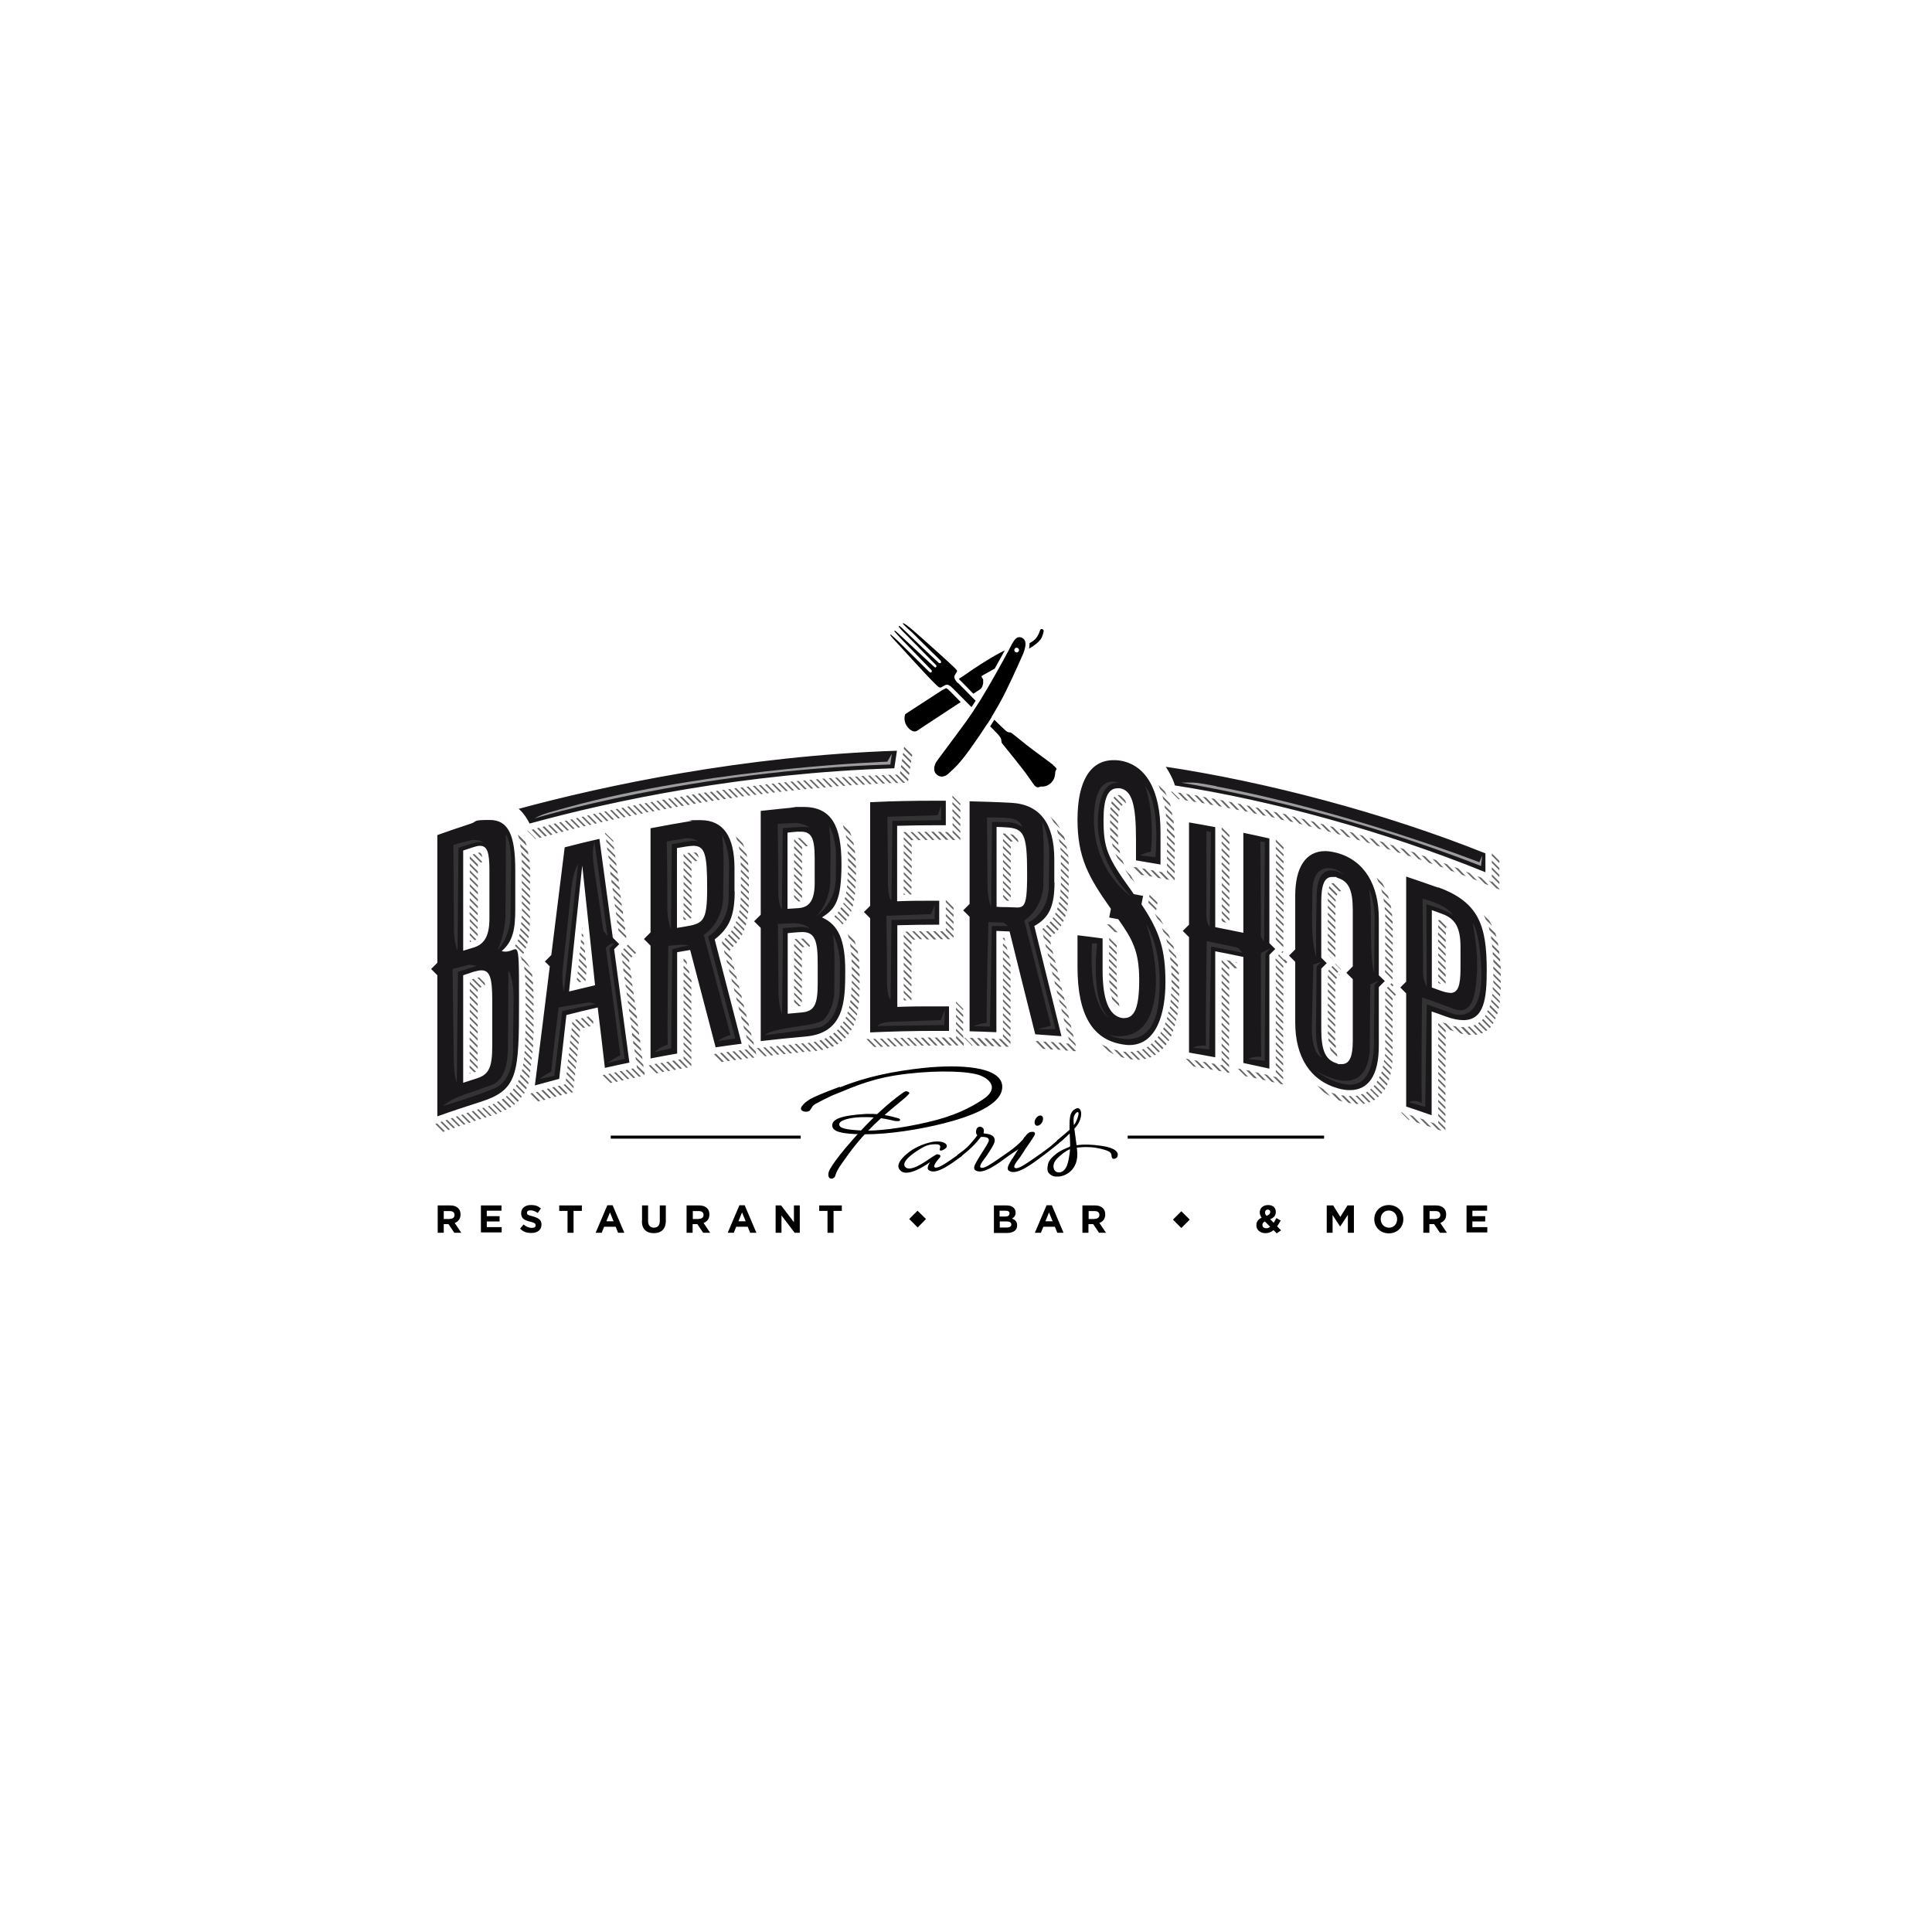 <?xml version="1.0" encoding="UTF-8"?>
<svg id="LOGOS" xmlns="http://www.w3.org/2000/svg" version="1.1" viewBox="0 0 1024 1024">
  <!-- Generator: Adobe Illustrator 29.0.1, SVG Export Plug-In . SVG Version: 2.1.0 Build 192)  -->
  <defs>
    <style>
      .st0 {
        fill: #1a171b;
      }

      .st1 {
        fill: #9b9c9e;
      }

      .st2 {
        fill: #666;
      }

      .st3 {
        fill: #333;
      }
    </style>
  </defs>
  <path d="M525.2,379.7c-.9-.9-3.6-3.6-6.7-6.7-.8,1.2-1.5,2.4-2.2,3.4,2.5,2.5,4.8,4.9,6.2,6.2.3.3.6.6.9.9.7-1.2,1.5-2.3,2.2-3.5-.1-.1-.2-.2-.3-.3h0ZM507.6,362c-.8-.8-2.3-2.6-1.6-4,.7-1.4,1.1-1.7,1.2-2.1.1-.4.4-.4-2.1-2.8-2.5-2.4-17.4-15.8-20.8-18.7-3.1-2.7-5.1-4.1-5.7-4.1s0,0-.1,0c-.4.3,4.2,4.3,4.2,4.3,0,0,0,0,.1,0,1.5,1.5,3,2.9,4.4,4.4l7.1,7c1,.9,1.9,1.9,2.9,2.8.3.3.6.7,1,1,.3.2.6.8.6,1.1,0,.4-.2.6-.7.6-.5,0-1-.6-1.4-1-1.3-1-19-18-19-18,0,0-.8-.7-1-.7-.1,0-.2,0-.3,0-.5.4,2.6,3.3,3.6,4.3,1,1,16.2,16.5,16.2,16.5,0,0,.3.6,0,.9,0,0-.3.3-.4.3-.2,0-.6-.3-1.6-1.2-1.4-1.2-17.6-16.5-18.7-17.4-.4-.3-.9-.9-1.3-.9s-.2.1,0,.5c.1.2,4.1,4.5,4.1,4.5,1.8,1.9,15.3,15.8,15.4,15.9,0,0,.4.6.1.9,0,0-.4.4-.5.4-.3,0-.7-.3-1.3-.9-.7-.7-13.8-13.7-15.9-15.7s-3.2-2.9-3.2-2.9c0,0-.6-.6-.8-.7,0,0-.2,0-.2.1-.3.4,2.4,3.1,5.8,6.8,3.4,3.7,9.1,10,10.9,11.9,1.8,1.9,5.1,5.5,7,7.3,1.4,1.4,2.1,2,2.7,2s.4,0,.7-.2c.9-.5,2.2-1.2,2.2-1.2.2,0,.5-.1.8-.1.6,0,1.5.4,3.1,2,0,0,4.9,5,9.8,9.9.7-1.1,1.5-2.2,2.2-3.4-4.5-4.6-9-9.1-9.5-9.6h0ZM558.3,405.5c-2.5-2-10.5-7.7-14-10.5-3.4-2.8-7.4-5.9-7.9-6.3-.5-.4-.7-.5-1.2-.5s-1.5-.3-2-.8c-.5-.4-3.7-3.5-6.2-5.9-.7,1.2-1.5,2.3-2.2,3.5,3.2,3.1,5.1,5.2,5.5,6,.5,1,.5,1.8.5,2.1,0,.3,0,.5.5,1.1.5.5,10.8,13.4,12.6,15.9,1.8,2.5,4,5.8,4.5,6.3.4.5,1.2.9,1.7.9s.1,0,.2,0c.6-.1.7-.4,1.6-.4h.3c1,0,3-.1,5-2.1,2.3-2.3,2-5.2,2.1-5.5,0-.3.2-.8.4-1.1.2-.3,1-.7-1.5-2.6h0Z"/>
  <path d="M532.4,344.8c-1.2.6-2.4,1.2-2.4,1.2-6.2,3.3-14.4,8.7-18,11.3-.6.5-1.8,1.2-3.8,2.5.2.3.4.5.7.8.4.3,2.6,2.6,6.4,6.5.2.2.4.4.6.6,1.9-1.3,2.8-1.8,3.1-2,1.3-.9,1.4-1.4,1.6-1.8.2-.4.5-1.5.5-2,0-.5,0-1.4,0-1.6,0-.3-.5-1-.8-1.5s.2-.6,1-1.1c.5-.3,3-1.7,5.9-3.3,2.5-4.4,4.4-8,5.1-9.2,0,0,0-.2.2-.3h0ZM552.5,333.4c-1.2-.1-1,.1-1.9,2.4-1,2.2-2.2,3.7-5,5.1-.2,0,.3-.2.1,0,0,.9-.1,1.9-.3,2.9,6.6-3.8,6.9-6.3,7.2-7.1.3-.9,1.1-3,0-3.1h0ZM501.5,364.8s-.1,0-.2,0c-.4.2-1.4.7-2.1,1.1l-19.4,12.6c-.9,2.6-.3,5.6,2.2,7.9,2.5,2.2,4.1.9,4.1.9,0,0,13.3-8.8,23.1-15.2-3.1-3.2-5.6-5.7-5.7-5.8-1.5-1.5-2-1.5-2-1.5h0Z"/>
  <path d="M541.8,338.1c-.5-.3-1.1-.4-1.5-.4-2.6,0-3.9,3.8-6,7.6-2.4,4.5-9.4,17.2-14.7,25.8s-8.9,13.2-14.9,21.3c-6,8.1-8.2,11-8.5,11.5-.3.5-2.5,4.5.5,6.8.9.7,1.7.9,2.5.9,1.8,0,3.2-1.3,3.2-1.3,3-2.8,5.8-4.9,12.2-13.9,6.4-9,10.6-15.5,15-23.3,4.4-7.8,10.3-21.2,11.6-24.1,1.3-2.8,4.2-9.1.6-10.9ZM539.9,345.2c-.4.6-1.1.8-1.7.4-.6-.4-.8-1.1-.4-1.7.3-.6,1.1-.8,1.7-.4.6.4.8,1.1.4,1.7h0Z"/>
  <path class="st2" d="M616.5,423.5l4,4c0-.3-.1-.5-.2-.8,0-.2-.1-.3-.2-.5h.2c0,0-.2,0-.2,0,0-.2-.1-.4-.2-.5l-3.8-3.9c.2.6.3,1.1.4,1.6h0ZM613.5,478.4l-4.2-4.1-.2,1,4.2,4.1.2-1h0ZM618.5,421.9c-.3-.8-.7-1.5-1-2.2h.2c0-.1-.2,0-.2,0,0,0,0-.1,0-.1l-3.5-3.5c.3.7.6,1.4.9,2.1l3.7,3.7h0ZM622.4,503.3c0-.3-.2-.7-.3-1,0-.3-.2-.6-.2-.8l-3.8-3.8c.2.6.4,1.2.5,1.7l3.8,3.8ZM615.4,465.5l-4.1-4.1c-.5-.1-1-.2-1.6-.3l4.1,4.2c.5,0,1.1.2,1.6.3h0ZM620.8,512.8l4,4c0-.2,0-.4,0-.6h0c0-.4,0-.6,0-.7l-4-4c0,.5,0,.9,0,1.4h0ZM624.9,520.6c0-.2,0-.3,0-.5,0-.3,0-.5,0-.8l-4-4c0,.4,0,.9,0,1.3l4,4h0ZM623.2,506.6l-3.8-3.9c.1.5.2,1,.3,1.5l3.9,3.9c0-.3,0-.5-.2-.8,0-.3-.1-.5-.2-.8h0ZM623.4,506.5h0ZM624.2,511.2l-4-4c0,.5.1,1,.1,1.4l4,4c0-.2,0-.4,0-.6,0-.3,0-.6,0-.8h0ZM621.9,435.1l-4-4c0,.5.1,1,.1,1.4l4.1,4.1c0-.5,0-.9-.1-1.3,0,0,0,0,0,0h0ZM618.5,439c0,.4,0,.8,0,1.3l4.1,4.1c0-.4,0-.9,0-1.3l-4-4h0ZM618.5,444l4.1,4.1v-1.2l-4.1-4.1v1.2ZM618.5,455.1l4.1,4.1v-1.2l-4.1-4.1v1.2h0ZM618.5,451.4l4.1,4.1v-1.2l-4.1-4.1v1.2h0ZM622.3,439.2l-4-4.1c0,.4,0,.9,0,1.4l4,4c0-.2,0-.5,0-.8,0-.2,0-.4,0-.6h0ZM602.3,557.1l4.2,4.2c.4,0,.7-.1,1-.2l-4.2-4.2c-.3,0-.7.2-1,.2h0ZM616.7,490.2c0,0,0-.1-.1-.2-.2-.4-.4-.8-.7-1.2-.3-.5-.6-1-.9-1.5,0,0,0-.1,0-.1l-3-3c.6,1,1.1,1.9,1.6,2.8l3.2,3.2h0ZM618.5,458.8l4.1,4.1v-1.2l-4.1-4.1v1.2h0ZM620.3,497.5h0c-.2-.5-.3-.9-.5-1.2-.2-.4-.3-.7-.5-1l-3.5-3.5c.3.7.6,1.5.9,2.1l3.6,3.6h0ZM614.4,461.9c0,0-.2,0-.3,0l4.1,4.2c.2,0,.5,0,.7.1l.9.2-4.1-4.2-1.3-.2h0ZM622.6,450.5l-4.1-4.1v1.3l4.1,4.1v-1.2h0ZM618.5,462.3l4.1,4.3v-1.3l-4.1-4.1v1.1ZM592,524.7c0-.4,0-.9,0-1.3l-4-4c0,.5,0,.9,0,1.3l4,4h0ZM591.9,501.1l-4-4v1.2l4,4v-1.2h0ZM591.9,504.8l-4-4v1.2l4,4v-1.2ZM593.3,533.3c-.1-.5-.2-1.1-.3-1.5l-3.9-3.9c.1.6.3,1.2.4,1.7l3.8,3.8h0ZM587.8,509.4l4,4v-1.2l-4-4v1.2ZM593.7,452.4c-.1-.5-.2-1.1-.3-1.5l-4-4c.1.6.3,1.1.4,1.6l3.9,3.9h0ZM591.8,508.5l-4-4v1.2l4,4v-1.2ZM591.9,520.8c0-.4,0-.8,0-1.3l-4-4c0,.4,0,.9,0,1.3l4,4h0ZM591.8,515.9l-4-4v1.2l4,4v-1.2h0ZM591.8,494.1h.6c0,.1-4.1-4-4.1-4l-1.1-.2h-.5c0-.1,4.1,4,4.1,4l1,.2h0ZM593.6,429l-4.3-4.3c0,.3-.2.6-.3,1l4.2,4.2c0-.3.2-.6.3-1h0ZM599,557.5l4.2,4.2c.4,0,.8,0,1.2,0l-4.2-4.2c-.4,0-.8,0-1.2,0h0ZM595.6,457.7c0-.2-.2-.4-.3-.6-.1-.3-.3-.7-.4-.9l-3.7-3.7c.3.8.7,1.6,1.2,2.4l3.4,3.4c0-.2-.2-.4-.3-.6h0ZM594.5,427.1c0-.1.2-.3.3-.4,0,0,0-.1.2-.2l-4.3-4.3c-.2.2-.4.5-.5.7l4.3,4.3s0-.1,0-.1h0ZM592.6,435.3l-4.2-4.2c0,.4,0,.8,0,1.2l4.2,4.2c0-.4,0-.8,0-1.2h0ZM592.5,443.2c0-.2,0-.4,0-.6l-4.1-4.1c0,.4,0,.9,0,1.3l4.1,4.1c0-.2,0-.4,0-.7ZM617.2,426.7c0,.5.2,1,.2,1.5l4,4c0-.5-.2-1-.3-1.5l-4-4h0ZM588.8,443.9l4,4c0-.5-.1-.9-.2-1.4l-4.1-4.1c0,.1,0,.2,0,.3,0,.2,0,.4,0,.6v.2s0,0,0,0c0,0,0,.2,0,.2h0ZM592.5,440.1v-1.1c0,0,0-.1,0-.2l-4.1-4.1c0,.4,0,.9,0,1.3l4.1,4.1h0ZM590.3,556.2l4.1,4.1c.6.2,1.2.3,1.8.5l-4.1-4.1c-.6-.1-1.2-.3-1.8-.5h0ZM592.8,432.7h0c0,0,0-.2,0-.3,0-.2,0-.3,0-.5l-4.2-4.2c0,.4,0,.7-.1,1.1l4.2,4.2c0-.1,0-.2,0-.3h0ZM592.4,528.8c0-.5,0-1-.1-1.4l-4-4c0,.5.1,1,.2,1.4l4,4ZM596.8,425.6c-.2-.9-.2-.8-.5-1.5l-2.5-2.5c-.2,0-.5-.1-.7-.2-.2,0-.5,0-.7,0h-.1l4.3,4.3c0,0,.2,0,.3,0h0ZM593,432.7h0ZM588.6,444h0ZM615.1,547.7l4.2,4.2c.1-.2.2-.4.3-.6,0,0,0-.1,0-.2l-4.2-4.2c-.1.3-.3.5-.4.8h0ZM647.5,517.4l4,4v-1.2l-4-4v1.2h0ZM676.2,557.2l3.9,3.9v-1.2l-3.9-3.9v1.2ZM676.2,568.2l3.9,3.9v-1.1h0c0-.1-3.9-4-3.9-4v1.2ZM647.5,510l4,4v-1.2l-4-4v1.2h0ZM676.2,553.5l3.9,3.9v-1.2l-3.9-3.9v1.2h0ZM647.5,513.7l4,4v-1.2l-4-4v1.2ZM676.2,564.5l3.9,3.9v-1.2l-3.9-3.9v1.2h0ZM676.2,549.8l3.9,3.9v-1.2l-3.9-3.9v1.2ZM676.2,538.7l3.9,3.9v-1.2l-3.9-3.9v1.2ZM608.6,478.4l4.2,4.1.2-1-4.2-4.2-.2,1.1h0ZM676.2,542.4l3.9,3.9v-1.2l-3.9-4v1.2ZM676.2,546.1l3.9,3.9v-1.2l-3.9-3.9v1.2h0ZM647.5,532.1l4,4v-1.2l-4-4v1.2ZM647.5,543.2l4,4v-1.2l-4-4v1.2h0ZM647.5,550.6l3.9,3.9v-1.2l-3.9-3.9v1.3ZM647.5,546.9l3.9,3.9v-1.2l-3.9-3.9v1.2ZM647.5,558l3.9,3.9v-1.2l-3.9-3.9v1.2ZM647.5,521l4,4v-1.2l-4-4v1.2ZM647.5,554.3l3.9,3.9v-1.2l-3.9-3.9v1.2h0ZM647.5,524.7l4,4v-1.2l-4-4v1.2ZM647.5,528.5l4,4v-1.2l-4-4v1.2ZM647.5,539.5l4,4v-1.2l-4-4v1.2h0ZM676.2,531.3l4,4v-1.2l-4-4v1.2ZM647.5,535.8l4,4v-1.2l-4-4v1.2h0ZM676.2,535l4,4v-1.2l-4-4v1.2ZM616.4,545.3l4.2,4.2c.1-.3.2-.6.4-.9l-4.1-4.1c-.1.3-.2.6-.4.9ZM595.1,557.3l4.1,4.1c.5,0,1,.1,1.5.2l-4.1-4.1c-.5,0-1,0-1.5-.2h0ZM613.6,549.9l4.2,4.2c.1-.2.2-.4.4-.6,0,0,0-.1.1-.2l-4.2-4.2c-.2.2-.3.5-.5.7h0ZM611.8,551.9l4.2,4.2c.2-.2.3-.3.5-.5,0,0,0,0,.1-.2l-4.2-4.2c-.2.2-.4.5-.6.7h0ZM618.5,540l4.1,4.1s0,0,0-.1c0-.3.2-.6.2-.9l-4.1-4.1c0,.3-.2.6-.3,1h0ZM617.5,542.8l4.1,4.1c.1-.3.2-.6.3-.9l-4.1-4.1c-.1.3-.2.6-.3.9h0ZM619.2,537.1l4.1,4.1c0-.2,0-.3.1-.5h0c0-.2,0-.4,0-.5l-4.1-4.1c0,.3-.2.7-.2,1h0ZM606.1,463.9v.2s0-.2,0-.2c.1,0,.2,0,.4,0l-4.1-4.2c-.3,0-.5,0-.8-.1h-.8c0-.1,4.1,4.1,4.1,4.1l1.2.2h0ZM610.9,464.7l-4.1-4.2c-.5-.1-1-.2-1.6-.3l4.1,4.2c.5,0,1,.2,1.6.3h0ZM605.2,556.3l4.2,4.2c.2,0,.4-.1.6-.2,0,0,.2,0,.3-.1l-4.2-4.2c-.3.1-.6.2-.9.4h0ZM607.7,555.1l4.2,4.2c0,0,.1,0,.2,0,.2-.1.4-.3.6-.4l-4.2-4.2c-.3.2-.5.3-.8.5h0ZM609.9,553.6l4.2,4.2c.2-.2.4-.4.6-.6h0s-4.2-4.2-4.2-4.2c-.2.2-.4.4-.7.6h0ZM676.2,512.8l4,4v-1.2l-4-4v1.2h0ZM676.2,527.6l4,4v-1.2l-4-4v1.2h0ZM676.2,516.5l4,4v-1.2l-4-4v1.2h0ZM676.2,520.2l4,4v-1.2l-4-4v1.2ZM676.2,523.9l4,4v-1.2l-4-4v1.2ZM679.8,431.3l4.1,4.1c.6.1,1.1.3,1.7.4l-4.2-4.2c-.5-.1-1.1-.3-1.7-.4h0ZM620.5,419.4l4.1,4.2h.8c0,.1-4.1-4-4.1-4h-.7c0-.1,0-.1,0-.1ZM620.4,530.9l4,4c0-.4,0-.8.1-1.1l-4-4c0,.4,0,.7-.1,1.1h0ZM621,519.2c0,.4,0,.8,0,1.3l4,4c0-.4,0-.8,0-1.3l-4-4h0ZM583.9,553.5l3.7,3.7c.9.6,1.8,1.1,2.8,1.6l-3.9-4c-.9-.4-1.8-.8-2.6-1.3ZM619.9,534.1l4.1,4.1c0-.3.1-.7.2-1l-4-4c0,.3-.1.7-.2,1ZM531.6,456.9l4.1,4.1v-1.2l-4.1-4.1v1.2ZM531.6,460.6l4.1,4.1v-1.2l-4.1-4.1v1.2h0ZM531.6,453.2l4.1,4.1v-1.2l-4.1-4.1v1.2ZM531.6,471.6l4.1,4.1v-1.2l-4.1-4.1v1.2ZM531.6,464.2l4.1,4.1v-1.2l-4.1-4.1v1.2h0ZM531.6,449.5l4.2,4.1v-1.2l-4.2-4.1v1.2ZM531.6,504.9l3.6,3.6c-.1-.6-.3-1.1-.4-1.6l-3.2-3.2v1.2ZM450,534.1l4.2,4.2c0-.2.1-.4.1-.5,0,0,0,0,0-.2,0-.1,0-.2,0-.3l-4.1-4.2c0,.3-.1.7-.2,1h0ZM450.6,531.1l4.1,4.1c0-.3.1-.7.2-1.1l-4.1-4.1c0,.4-.1.7-.2,1.1h0ZM374.1,420c-.4,0-.7.1-1.1.2l4.3,4.3c.4,0,.7-.1,1.1-.2l-4.3-4.3h0ZM531.6,445.8l4.1,4.1v-1.2l-4.1-4.1v1.2h0ZM455.6,516.4l-4.1-4.1v1.3l4.1,4.1v-.8c0-.1,0-.3,0-.4h0ZM531.6,545.6l4,4v-1.2l-4-4v1.2h0ZM531.6,538.2l4,4v-1.2l-4-4v1.2h0ZM531.6,541.9l4,4v-1.2l-4-4v1.2ZM531.6,508.6l4,4v-1.2l-4-4v1.2ZM531.6,523.4l4,4v-1.2l-4-4v1.3h0ZM531.6,534.5l4,4v-1.2l-4-4v1.2h0ZM449.1,537l4.2,4.2c0-.2.1-.3.2-.5,0-.1,0-.2.1-.4,0,0,0,0,0,0l-4.2-4.2c0,.3-.2.6-.3.9ZM531.6,512.3l4,4v-1.2l-4-4v1.2h0ZM531.6,516l4,4v-1.2l-4-4v1.2ZM531.6,519.7l4,4v-1.2l-4-4v1.2ZM531.6,530.8l4,4v-1.2l-4-4v1.2ZM531.6,527.1l4,4v-1.2l-4-4v1.2ZM531.6,468l4.1,4.1v-1.2l-4.1-4.1v1.2ZM450.2,485.1l-4.3-4.3c-.1.3-.3.5-.5.8l4.3,4.3c.1-.3.3-.5.4-.8ZM451,483.4c0,0,0-.1.1-.2s0-.2.1-.3,0-.2.1-.4l-4.2-4.2s0,0,0,.1h0s0,0,0,0c0,0,0,0,0,0h0c0,0,0,.1,0,.2,0,.1-.1.3-.2.4h0s0,0,0,0l4.2,4.3h0ZM442.2,485.7l.6.6c1.5,1.1,2.7,2.3,3.7,3.7.2-.2.4-.4.6-.6l-4.3-4.3c-.2.2-.4.4-.6.6h0ZM448.8,487.4l-4.3-4.3c-.2.2-.4.5-.5.7l4.3,4.3c.2-.2.4-.5.5-.7ZM454.8,505.7c0-.2,0-.4-.1-.7,0-.3-.1-.6-.1-.8l-4-4c0,.5.2,1,.2,1.5l4.1,4h0ZM453.7,500.9c-.2-.6-.4-1.1-.6-1.7,0-.1,0-.2,0-.3l-3.8-3.8c.2.6.4,1.2.5,1.8l3.9,3.9ZM447.7,476.4l4.2,4.2c0-.3.2-.6.3-1l-4.2-4.2c0,.3-.2.7-.3,1h0ZM455.2,508.6l-4.1-4.1c0,.5,0,.9.1,1.4l4.1,4.1c0,0,0-.1,0-.2,0-.4,0-.8,0-1.1h0ZM449.4,452h0v.2h0v.2l4.1,4.1c0-.5,0-.9,0-1.3l-4.2-4.1c0,.3,0,.7,0,1h0ZM452.4,447.2c0-.2-.1-.5-.1-.6l-4-4h0s0,0,0,0h0c0,.5.2.9.2,1.3l4.1,4.2s0,0,0-.1c0-.3-.1-.5-.1-.8h0ZM452.8,476.6l-4.2-4.2c0,.4-.1.7-.2,1l4.2,4.2c0-.4.1-.7.2-1.1ZM445.3,544.2l4.2,4.2s0,0,0,0c.2-.2.3-.5.5-.7l-4.2-4.2c-.2.2-.4.5-.5.7h0ZM441.6,547.9l4.2,4.2c.2-.2.4-.4.7-.6l-4.2-4.2c-.2.2-.5.4-.7.5h0ZM439.4,549.4l4.2,4.2c.3-.2.5-.3.8-.5l-4.2-4.2c-.2.2-.5.3-.8.5h0ZM443.6,546.2l4.2,4.2s0,0,.1-.1c.2-.2.3-.3.5-.5l-4.2-4.2c-.2.2-.4.4-.6.6h0ZM455.5,513.8c0-.4,0-.9,0-1.3l-4.1-4.1c0,.4,0,.9,0,1.3l4.1,4.1h0ZM446.8,542.1l4.2,4.2s0,0,0-.1c.1-.2.2-.4.4-.7l-4.2-4.2c-.1.3-.3.5-.5.8h0ZM448.1,539.6l4.2,4.2c0,0,0-.2.1-.2.1-.2.2-.4.3-.6l-4.2-4.2c-.1.3-.2.6-.4.9h0ZM444.7,416.7l-4.3-4.3c-.4,0-.8,0-1.2,0l4.3,4.3c.4,0,.8,0,1.1,0h0ZM455,416l-4.3-4.3c-.4,0-.8,0-1.2,0l4.3,4.3c.4,0,.8,0,1.2,0h0ZM441.2,417l-4.3-4.3h-1.1c0,0,4.3,4.4,4.3,4.4.4,0,.8,0,1.1,0h0ZM437.8,417.3l-4.3-4.3c-.4,0-.8,0-1.1.1l4.3,4.3c.4,0,.8,0,1.1-.1ZM437.7,550.3c-.1,0-.2,0-.3.1-.2,0-.4.2-.5.2l4.2,4.2c.3-.1.6-.2.9-.4l-4.2-4.2h0s0,0,0,0ZM557.9,486.8l4.2,4.2c.1-.2.3-.3.4-.5,0,0,0,0,0-.1,0,0,0,0,0-.1l-4.2-4.2s0,0,0,0h0s0,0,0,0,0,0,0,0c0,0,0,.1-.1.2h0c0,.1-.2.3-.3.4h0ZM560.7,515.5c-.1-.6-.3-1.1-.4-1.6l-3.9-3.9c.1.6.3,1.1.4,1.6l3.9,3.9ZM562.3,458l4.1,4.1v-1.2l-4.1-4.1v1.2ZM565.5,535.1c-.1-.6-.3-1.1-.4-1.6l-3.8-3.9c.1.6.3,1.1.4,1.6l3.9,3.9ZM559.5,510.6c-.1-.6-.3-1.1-.4-1.6l-3.9-3.9c.1.6.3,1.1.4,1.6l3.9,3.9ZM562.5,534.5c.1.6.3,1.1.4,1.6l3.8,3.8c-.1-.6-.3-1.1-.4-1.6l-3.8-3.8h0ZM561.2,479l4.2,4.2h0c0-.4.1-.7.2-1l-4.2-4.2c0,.3-.2.7-.2,1h0ZM562.1,472.6l4.1,4.1c0-.4,0-.8,0-1.2l-4.1-4.1c0,.4,0,.8,0,1.2h0ZM598.9,465h0l2.5,2.5c-.4-.6-.8-1.3-1.2-1.9-.2-.3-.4-.6-.6-1-.2-.3-.3-.5-.5-.8l-2.9-2.9c.8,1.2,1.7,2.5,2.7,3.9h0ZM531.6,501.2l2.4,2.4c-.1-.6-.3-1.1-.4-1.6l-2-2v1.2h0ZM560.3,481.9l4.2,4.2c.1-.3.2-.6.3-1l-4.2-4.2c0,.3-.2.6-.3.9h0ZM559.2,484.5l4.2,4.2c.1-.3.3-.5.4-.8l-4.2-4.2c-.1.3-.3.6-.4.9h0ZM564.3,530.2c-.1-.6-.3-1.1-.4-1.6l-3.9-3.8c.1.6.3,1.1.4,1.6l3.9,3.9ZM561.8,475.9l4.1,4.1c0-.4,0-.8.1-1.1l-4.1-4.1c0,.4,0,.7-.2,1.1h0ZM564.1,541.1l3.8,3.8c-.1-.6-.3-1.1-.4-1.6l-3.8-3.8c.1.5.3,1.1.4,1.7h0ZM548.8,551.7l4.1,4.2h0c.5,0,1,0,1.4.1l-4.1-4.2c-.5,0-1,0-1.4,0h0ZM620.7,527.5l4,4s0,0,0-.1c0-.2,0-.4,0-.6,0-.1,0-.3,0-.4l-4-4c0,.4,0,.8,0,1.2h0ZM621,524l4,4c0-.4,0-.8,0-1.2l-4-4c0,.4,0,.8,0,1.2h0ZM564.8,552.9l4.1,4.2h1.5c0,.1-4.1-4-4.1-4h-1.5ZM561.7,439c0,0,0-.1,0-.2-.4-.6-.8-1.2-1.2-1.7-.2-.3-.4-.6-.5-.8-.6-.8-1.2-1.5-1.9-2.1l-1.3-1.3c.6.9,1.1,1.8,1.6,2.8l3.4,3.4h0ZM561.3,444.7c0,.5.2,1,.3,1.5l4,4c0-.4-.2-.9-.3-1.3,0-.1,0-.2,0-.2l-4-4h0ZM556.8,552.2l4.1,4.2c.5,0,1,0,1.4.1l-4.1-4.2c-.5,0-1,0-1.4-.1h0ZM560.8,552.6l4.1,4.2c.5,0,1,0,1.4.1l-4.1-4.2c-.5,0-1,0-1.4-.1ZM566.1,549.2l.4,1.6,3.8,3.8-.4-1.5s0,0,0,0l-3.8-3.8h0ZM565.3,546l3.8,3.8c-.1-.6-.3-1.1-.4-1.6l-3.8-3.8c.1.6.3,1.1.4,1.6ZM561.9,520.4c-.1-.6-.3-1.1-.4-1.6l-3.9-3.9c.1.6.3,1.1.4,1.6l3.9,3.9h0ZM560.6,493.1c.2-.2.3-.3.5-.5,0,0,0,0,0-.1l-4.2-4.2c-.2.2-.4.5-.6.7l4.2,4.2s0,0,0,0h0ZM647.5,561.7l3.9,3.9v-1.2l-3.9-3.9v1.3ZM517.8,550.2l4.1,4.2c.5,0,.9,0,1.4,0l-4.1-4.2c-.5,0-.9,0-1.4,0h0ZM521.6,550.3l4.1,4.2c.5,0,.9,0,1.4,0l-4.1-4.2c-.5,0-.9,0-1.4,0h0ZM531.6,441.9v.2l4.2,4.1v-.2h.2c.3,0,.6,0,.9,0l-4.2-4.2c-.4,0-.7,0-1.1,0ZM562.3,454.2l4.1,4.1c0-.4,0-.9,0-1.3l-4.1-4.1c0,.4,0,.9,0,1.3h0ZM537,442.5c-.5-.2-1-.3-1.7-.4l4.2,4.2c.1,0,.2,0,.3,0-.2-.8-.2-.9-.5-1.5l-2.4-2.4h0ZM532.4,497.1c-.3,0-.5,0-.8,0v.5l1.2,1.2c-.1-.6-.3-1.1-.4-1.6h0ZM533.7,477.4h1.2l-3.2-3.2v1.2l1.9,2h.2ZM525.4,550.5l4.1,4.2c.5,0,.9,0,1.4,0l-4.1-4.2c-.5,0-.9,0-1.4,0ZM529.2,550.6l4.1,4.2h1.4c0,0-4.1-4.1-4.1-4.1h-1.4c0,0,0,0,0,0ZM531.6,549.3l4,4v-1.2l-4-4v1.2ZM514,550.1l4.1,4.2h.2c.4,0,.8,0,1.2,0l-4.1-4.2c-.5,0-.9,0-1.4,0h0ZM566.4,464.5l-4.1-4.1v1.2l4.1,4.1v-1.2h0ZM562.3,469l4.1,4.1c0-.2,0-.5,0-.7v-.5l-4.1-4.1c0,.4,0,.8,0,1.2h0ZM562.3,465.4l4.1,4.1v-1.2l-4.1-4.1v1.2ZM563.1,525.3c-.1-.6-.3-1.1-.4-1.6l-3.9-3.9c.1.6.3,1.1.4,1.6l3.9,3.9ZM562,449c0,.5.1.9.2,1.4l4.1,4.1c0-.4-.1-.8-.2-1.2,0,0,0-.2,0-.1l-4.1-4.1h0ZM559.1,494.6c0,0,.1-.1.2-.2l-4.2-4.2c-.2.2-.4.4-.7.6l4.3,4.3c.2-.1.3-.3.4-.4h0ZM552.8,495.3c.1.6.3,1.1.4,1.6l3.9,3.9c-.1-.6-.3-1.1-.4-1.6l-3.9-3.9h0ZM560.6,441.5l3.9,3.9c0,0,0-.2,0-.3-.2-.6-.4-1.1-.5-1.6l-3.8-3.8c.2.6.3,1.2.5,1.8ZM557.3,496.1l-4.2-4.2c-.2.2-.5.4-.7.5l4.3,4.3c.2-.2.5-.4.7-.5h0ZM558.3,505.8c-.1-.6-.3-1.1-.4-1.6l-3.9-3.9c.1.6.3,1.1.4,1.6l3.9,3.9ZM552.8,552l4.1,4.2c.5,0,1,0,1.4.1l-4.1-4.2c-.5,0-1,0-1.4,0ZM703.8,506l1.9,1.9,2.1,2.1h0c0-.1-4-4.1-4-4.1h0c0,.1,0,.1,0,.1ZM734.2,496.9l4,4v-1.2l-4-4v1.2ZM738.2,495.9l-4-4v1.2l4,4v-1.2h0ZM734.2,508l4,4v-1.2l-4-4v1.2ZM734.2,500.6l4,4v-1.2l-4-4v1.2ZM726.2,577.5l4.1,4.1s0,0,0,0c.2-.2.4-.3.6-.5h0l-4.2-4.1c-.2.2-.4.4-.7.6h0ZM738.2,508.2v-1.2l-4-4v1.2l4,4ZM734.2,489.5l4,4v-1.2l-4-4v1.2ZM718.4,580.8l4.2,4.2c.1,0,.2,0,.3,0,.2,0,.4,0,.6-.1,0,0,0,0,.1,0l-4.2-4.2c-.4,0-.7.1-1.1.2ZM721.1,445.5l-4.1-4.1c-.6-.2-1.2-.4-1.8-.5l4.1,4.1c.6.2,1.2.4,1.8.5h0ZM723.9,579l4.2,4.2c.2-.1.4-.2.6-.3,0,0,.1,0,.2-.1l-4.2-4.2c-.3.2-.5.3-.8.5h0ZM715.4,581c-.2,0-.4,0-.6,0l4,4.1c.3,0,.6,0,.8,0s.4,0,.5,0l-4.2-4.2c-.2,0-.5,0-.7,0h0ZM721.3,580.1l4.2,4.2c.3,0,.6-.2.9-.3l-4.2-4.2c-.3.1-.6.2-.9.3ZM726.4,447.1l-4.1-4.1c-.6-.2-1.2-.4-1.8-.6l4.1,4.1c.6.2,1.2.4,1.8.6h0ZM737.1,450.5l-4.1-4.1c-.6-.2-1.2-.4-1.9-.6l4.1,4.1c.6.2,1.3.4,1.9.6ZM731.7,448.8l-4.1-4.1c-.6-.2-1.2-.4-1.9-.6l4.1,4.1c.6.2,1.3.4,1.9.6h0ZM737.1,480l-3.8-3.8c0,.5.2,1,.2,1.5l3.9,3.9c0-.5-.2-.9-.3-1.4,0,0,0-.1,0-.1h0ZM736.3,476.8c0-.3-.2-.6-.3-.9-.1-.4-.2-.7-.3-1l-3.6-3.6c.2.6.3,1.2.5,1.7l3.8,3.8h0ZM729.7,573.6l4.1,4.1c0,0,.1-.2.2-.2,0,0,0,0,0-.2,0-.1.1-.2.2-.4l-4.1-4.1c-.2.3-.3.5-.5.8h0ZM728,575.7l4.1,4.1c.1-.2.3-.3.4-.4,0,0,.1-.2.2-.2l-4.1-4.1c-.2.2-.4.5-.6.7ZM734.2,511.7l4,4v-1.2l-4-4v1.2ZM734.2,515.3l2.1,2.1,1.8,1.8v-1.1l-4-4v1.1ZM738.6,522.2l-1.1-1.1-.6.6,1.1,1.1.6-.6h0ZM732.7,468.2l-3.1-3.1c.4.8.7,1.5,1,2.3l3.4,3.4c-.2-.5-.5-1-.7-1.5-.2-.4-.4-.8-.6-1.1ZM734.2,484.5c0,.4,0,.9,0,1.3l3.9,3.9c0-.4,0-.9,0-1.3l-3.9-3.9h0ZM733.9,480.5c0,.5,0,.9.1,1.4l3.9,3.9c0-.3,0-.5-.1-.8,0-.2,0-.4,0-.5l-3.9-3.9h0ZM703.8,533l3.9,3.9v-1.2l-3.9-3.9v1.2ZM703.8,499.7l4,4v-1.2l-4-4v1.2ZM703.8,503.4l4,4v-1.2l-4-4v1.2ZM703.8,492.3l4,4v-1.2l-4-4v1.2h0ZM703.8,496l4,4v-1.2l-4-4v1.2ZM707.7,551.7c0-.4,0-.8,0-1.3l-3.9-3.9c0,.4,0,.9,0,1.3l3.9,3.9h0ZM715.9,444l-4.1-4.1c-.6-.2-1.2-.4-1.8-.5l4.1,4.1c.6.2,1.2.3,1.8.5h0ZM706.8,468.1c-.2,0-.5,0-.6,0h0c-.2,0-.3,0-.5.2l4.2,4.2c.2-.1.5-.2.7-.2s.2,0,.3,0l-4.1-4.2h0ZM707.7,520.9l-3.9-4v1.2l3.9,4v-1.2ZM703.8,477.5l4,4c0-.4,0-.8,0-1.2h0s-4-4-4-4c0,.4,0,.8,0,1.2h0ZM703.8,481.2l4,4v-1.2l-4-4v1.2h0ZM703.8,484.9l4,4v-1.2l-4-4v1.2ZM708.6,474.4c0-.1,0-.3.2-.5l-4.2-4.2c0,.3-.2.6-.3,1l4.1,4.1c0-.2,0-.3.2-.5h0ZM703.8,521.9l3.9,3.9v-1.2l-3.9-3.9v1.2h0ZM709.9,517.2l.4-.4h-.2c0,.1-1.4-1.3-1.4-1.3h.2c0-.1.4-.5.4-.5l-3-3-.6.6,4.4,4.4h-.2c0,.1,0,.2,0,.2ZM710.7,442.5l-4.1-4.1c-.6-.2-1.2-.4-1.8-.5l4.1,4.1c.6.2,1.2.3,1.8.5ZM705.6,579.2l4,4c.7.2,1.3.5,2,.7l-4-4.1c-.6-.2-1.3-.4-1.9-.6ZM708,555.6c0-.2,0-.4,0-.6,0-.2,0-.5,0-.8l-3.9-3.9c0,.5,0,1,.1,1.4l3.9,3.9ZM710.7,580.5l4,4c.5.1,1.1.2,1.6.3l-4-4.1c-.5,0-1-.2-1.5-.2h0ZM703.8,529.3l3.9,3.9v-1.2l-3.9-3.9v1.2ZM703.8,525.6l3.9,3.9v-1.2l-3.9-3.9v1.2ZM703.8,544l3.9,3.9v-1.2l-3.9-3.9v1.2ZM731,571.3l4.1,4.1c0-.2.2-.4.3-.7,0,0,0-.1,0-.2l-4.1-4.1c-.1.3-.3.6-.4.8ZM703.8,540.3l3.9,3.9v-1.2l-3.9-3.9v1.2ZM703.8,536.7l3.9,3.9v-1.2l-3.9-3.9v1.2ZM703.8,488.6l4,4v-1.2l-4-4v1.2ZM789.8,488.7c-.2-.3-.4-.6-.6-.9l-2.8-2.8c.4.8.8,1.6,1.1,2.4l3.3,3.3c-.2-.5-.5-1-.8-1.5,0-.1-.2-.3-.2-.4h.2c0-.1-.2,0-.2,0ZM790.7,457.3l4,4v-1.2l-4-4v1.3h0ZM794.7,471.5v-.4l-4-4v.3h-.3c0-.1-1.3-.6-1.3-.6l4,4,1.5.6h0ZM794.2,501.4c-.1-.6-.3-1.1-.3-1.6l-3.7-3.7c0,.5.2,1,.2,1.5l3.8,3.8h0ZM793.1,496.6h0c0-.1,0-.2,0-.3-.2-.6-.4-1.1-.5-1.6l-3.6-3.5c.2.6.3,1.1.4,1.7l3.7,3.7h0ZM794.7,463.7l-4-4v1.2l4,4v-1.2ZM783,466.8l-4-4c-.7-.3-1.4-.6-2.1-.9l4,4c.7.3,1.4.6,2.1.9ZM777.8,544.2l4.2,4.2c.1,0,.3,0,.4,0,.2,0,.4,0,.7-.1,0,0,0,0,0,0l-4.2-4.2c-.3,0-.7.1-1.1.2h0ZM732.1,568.7l4,4c0-.1,0-.3.1-.4,0-.2,0-.4.2-.5l-4-4c0,.3-.2.6-.3.9h0ZM794.7,467.4l-4-4v1.2l4,4v-1.2h0ZM783.4,542.3l4.2,4.2c.2-.2.5-.3.7-.5l-4.2-4.2c-.2.2-.5.3-.7.5ZM780.9,543.5l4.2,4.2s0,0,.2,0c.2,0,.5-.2.7-.3l-4.2-4.2c-.3.1-.6.3-.9.4h0ZM684.6,432.5l4.1,4.1c.6.1,1.2.3,1.7.5l-4.1-4.1c-.6-.1-1.2-.3-1.8-.5ZM791.5,509.8l3.9,3.9v-.4c0-.3,0-.6,0-1l-3.9-3.9c0,.4,0,.9,0,1.3h0ZM791.5,513.5l3.9,3.9c0-.4,0-.9,0-1.3l-3.9-3.9c0,.4,0,.8,0,1.3h0ZM794.7,456.3l-4-4v1.2l4,4v-1.2ZM791.3,505.9l3.8,3.8c0-.5,0-.9,0-1.3l-3.9-3.9c0,.5,0,.9,0,1.3h0ZM775.7,544.4c-.5,0-.9,0-1.4,0l4.1,4.1c.5,0,1,0,1.4,0l-4.1-4.2h0ZM790.9,527.7l4,4c0,0,0-.2,0-.2,0-.3,0-.6,0-.9l-3.9-3.9c0,.4,0,.7-.2,1.1h0ZM787.1,538.7l4.1,4.1c0-.1.2-.2.2-.3,0,0,0,0,0-.1,0,0,.1-.2.2-.3l-4.1-4.1c-.2.3-.3.5-.5.7h0ZM788.4,536.3l4,4c.1-.2.2-.5.3-.7,0,0,0,0,0-.1l-4.1-4.1c-.1.3-.3.6-.4.8h0ZM789.5,533.7l4,4c0-.3.2-.6.3-1l-4-4c0,.3-.2.6-.3,1ZM789.1,469.2l-4-4c-.7-.3-1.4-.6-2.1-.8l4,4c.7.3,1.4.6,2.1.8h0ZM790.3,530.8l4,4c0-.3.1-.7.2-1l-4-4c0,.3-.1.7-.2,1h0ZM790.8,500.5c0,.5.1,1,.1,1.4l3.8,3.8c0-.5-.1-1-.1-1.4l-3.8-3.8h0ZM759.4,458l-4.1-4.1c-.7-.2-1.3-.5-2-.7l4.1,4.1c.6.2,1.3.5,1.9.7ZM758.1,594.7l4,4,2,.7-4-4-2-.7h0ZM752.5,592.7l4.1,4.1c.7.2,1.3.4,2,.7l-4.1-4.1c-.7-.2-1.3-.5-2-.7ZM762.3,521c.5.2,1,.4,1.5.5l-1.5-1.5v1h0ZM765,542.1c-.1,0-.3,0-.4-.2l4,4c.3,0,.6.2.9.3.4.1.7.3,1.1.4l-4.1-4.1c-.5-.2-1-.3-1.5-.5h0ZM753.7,456l-4-4.1c-.7-.2-1.3-.5-2-.7l4.1,4.1c.7.2,1.3.5,2,.7h0ZM733,565.8l4,4c0,0,0-.1,0-.2,0,0,0-.1,0-.2,0-.2,0-.4.1-.7l-4-4c0,.3-.2.7-.2,1h0ZM766.3,491.4h.3c.2.2.5.3.7.4l-4-4h0c-.3-.1-.6-.2-.9-.3v.7l4,4v-.6h0ZM733.6,562.8l4,4c0,0,0-.2,0-.2,0-.3,0-.6,0-.9l-4-4c0,.4,0,.7-.2,1.1h0ZM746.9,590.8l4,4.1c.7.2,1.3.4,2,.7l-4.1-4.1c-.7-.2-1.3-.4-1.9-.7h0ZM748.1,454.1l-4.1-4.1c-.6-.2-1.3-.4-1.9-.6l4.1,4.1c.6.2,1.3.4,1.9.6ZM738.5,448.2c-.6-.2-1.3-.4-1.9-.6l4.1,4.1c.6.2,1.3.4,1.9.6l-4.1-4.1ZM776.9,464.4l-4-4.1c-.7-.3-1.4-.5-2.1-.8l4,4.1c.7.3,1.4.5,2,.8h0ZM765.2,460l-4-4.1c-.7-.2-1.3-.5-2-.7l4.1,4.1c.7.2,1.3.5,2,.7h0ZM766.2,520.2l-3.9-3.9v1.2l3.9,3.9v-1.2h0ZM766.2,516.5l-3.9-3.9v1.3l3.9,3.9v-1.2h0ZM769.9,543.6l4.1,4.1c.6.1,1.1.3,1.7.4l-4.1-4.1c-.5,0-1.1-.2-1.7-.3h0ZM771,462.2l-4-4.1c-.7-.2-1.3-.5-2-.7l4,4.1c.7.2,1.4.5,2,.8h0ZM766.2,505.5l-3.9-3.9v1.2l3.9,3.9v-1.2ZM766.2,498.1l-4-3.9v1.2l4,4v-1.2ZM766.2,501.8l-4-4v1.2l4,4v-1.2h0ZM766.2,509.2l-3.9-4v1.2l3.9,3.9v-1.2ZM766.2,512.9l-3.9-3.9v1.2l3.9,3.9v-1.2h0ZM766.3,494.4l-4-4v1.2l4,4v-1.2ZM676.2,560.9l3.9,3.9v-1.2l-3.9-3.9v1.3h0ZM671.1,432.5l-4.1-4.2c-.6-.1-1.1-.3-1.7-.4l4.1,4.2c.6.1,1.1.2,1.7.4h0ZM669.9,569.3l4.1,4.1c.6.1,1.1.2,1.7.4l-4.1-4.1c-.6-.1-1.1-.3-1.7-.4h0ZM665.2,568.2l4.1,4.1c.6.1,1.1.2,1.7.4l-4.1-4.1c-.5-.1-1.1-.2-1.7-.4ZM666.3,431.4l-4.1-4.2c-.5-.1-1.1-.2-1.6-.3l4.1,4.2c.5.1,1.1.2,1.7.4h0ZM680.7,508.8l-2.3-2.4h0s-.5-.5-.5-.5l-.5.5,4.2,4.2.7-.7-1.4-1.4h-.2c0,.1,0,.1,0,.1ZM675.8,433.5l-4.1-4.2c-.6-.1-1.1-.3-1.7-.4l4.1,4.2c.6.1,1.1.2,1.7.4ZM656.9,429.4l-4.1-4.2c-.5-.1-1.1-.2-1.6-.3l4.1,4.2c.5.1,1.1.2,1.6.3ZM679.6,505.1l.6-.6-.4-.4-.6.6.4.4h0ZM647.7,427.6l-4.1-4.2c-.5-.1-1.1-.2-1.6-.3l4.1,4.2c.5.1,1.1.2,1.6.3h0ZM651.6,486.9l-4-4v1.2l4,4v-1.2ZM647.5,564.6h-.2s-.8-.2-.8-.2l4.1,4.1.9.2v-.6l-3.9-3.9v.4h0ZM660.5,567.2l4.1,4.1c.5.1,1.1.2,1.7.3l-4.1-4.1c-.6-.1-1.1-.2-1.7-.4h0ZM661.6,430.4l-4.1-4.2c-.6-.1-1.1-.2-1.7-.4l4.1,4.2c.5.1,1.1.2,1.7.3h0ZM680.3,456.5l-4-4v1.2l4,4v-1.2h0ZM680.3,452.8l-4.1-4.1v1.2l4.1,4v-1.2ZM680.3,460.2l-4-4v1.2l4,4v-1.2h0ZM680.3,463.9l-4-4v1.2l4,4v-1.2ZM680.3,449.1l-4.1-4.1v1.2l4.1,4.1v-1.2ZM680.3,475l-4-4v1.2l4,4v-1.2h0ZM680.3,489.7l-4-4v1.2l4,4v-1.2h0ZM680.2,493.4l-4-4v1.2l4,4v-1.2ZM680.3,486l-4-4v1.2l4,4v-1.2h0ZM680.2,497.1l-4-4v1.2l4,4v-1.2ZM680.3,478.6l-4-4v1.2l4,4v-1.2ZM680.3,482.3l-4-4v1.2l4,4v-1.2ZM656.1,566.4l4,4,1.4.3-4-4.1-1.3-.2h0ZM650.2,509l4.1,4.1c.4,0,.8.2,1.2.2v-.4l-3.7-3.7c-.5-.1-1.1-.2-1.6-.3ZM643.2,426.8l-4.1-4.2c-.5-.1-1.1-.2-1.6-.3l4.1,4.2c.5,0,1.1.2,1.6.3h0ZM643.4,563.8c-.5,0-1-.2-1.5-.3l4.1,4.1c.5,0,1.1.2,1.6.3l-4-4.1h-.1s0,0,0,0ZM655.5,510.5v-.5c-.2,0-.4,0-.7-.1l.7.6ZM652.3,428.5l-4.1-4.2c-.5-.1-1.1-.2-1.6-.3l4.1,4.2c.5.1,1.1.2,1.6.3ZM634.2,425.2l-4.1-4.2c-.5,0-1-.2-1.6-.3l4.1,4.2c.5,0,1,.2,1.6.2h0ZM632.9,561.9l4.1,4.1c.5,0,1.1.2,1.6.3l-4.1-4.1c-.5,0-1-.2-1.6-.3ZM629.6,561.3l-1.1-.2,4.1,4.1,1.5.3h0l-4.1-4.1c-.2,0-.3,0-.5,0h0ZM651.6,483.2l-4-4v1.2l4,4v-1.2ZM638.7,425.9l-4.1-4.2c-.5-.1-1.1-.2-1.6-.3l4.1,4.2c.5,0,1.1.2,1.6.3ZM637.4,562.7l4.1,4.1c.5,0,1.1.2,1.6.3l-4.1-4.1c-.5,0-1-.2-1.6-.3h0ZM651.6,453.7l-4.1-4.1v1.2l4.1,4.1v-1.2ZM651.6,472.1l-4-4v1.2l4,4v-1.2ZM651.6,446.3l-4.1-4.1v1.2l4.1,4.1v-1.2ZM651.6,479.5l-4-4v1.2l4,4v-1.2h0ZM651.6,442.6l-4.1-4.1v1.2l4.1,4.1v-1.2ZM651.6,468.4l-4-4.1v1.2l4,4.1v-1.2ZM651.6,475.8l-4-4v1.2l4,4v-1.2ZM648.4,488.7c.5.1,1.1.2,1.6.3l-2.5-2.5v1.3l.9.9h0ZM651.6,464.7l-4-4v1.2l4,4.1v-1.2h0ZM651.6,450l-4.1-4.1v1.2l4.1,4.1v-1.2ZM651.6,457.4l-4.1-4.1v1.2l4.1,4.1v-1.2h0ZM651.6,461l-4.1-4.1v1.2l4.1,4.1v-1.2ZM762.3,543.4l3.9,3.9v-1.2l-3.9-3.9v1.2ZM734.2,544.9l3.9,3.9v-1.2l-3.9-3.9v1.2h0ZM734.2,533.9l3.9,3.9v-1.2l-3.9-3.9v1.2h0ZM734.2,537.5l3.9,3.9v-1.2l-3.9-3.9v1.2ZM734.2,541.2l3.9,3.9v-1.2l-3.9-3.9v1.2h0ZM734.2,552.3l3.9,3.9v-1.2l-3.9-3.9v1.2h0ZM734.2,548.6l3.9,3.9v-1.2l-3.9-3.9v1.2ZM735.1,523.6l4.2,4.2.6-.6-4.2-4.2-.6.6h0ZM762.3,595.2l3.8,3.8v-1.2l-3.8-3.8v1.2h0ZM742.4,589.4l4,4,.9.3-4-4-.8-.2h0ZM762.3,591.5l3.8,3.8v-1.2l-3.8-3.8v1.2h0ZM734.2,530.2l3.9,3.9v-1.2l-3.9-3.9v1.2h0ZM734.2,526.5l3.9,3.9v-1.2l-3.9-3.9v1.2ZM734.2,556l3.9,3.9c0-.4,0-.7,0-1.1h0c0,0-3.9-4-3.9-4,0,.4,0,.8,0,1.2h0ZM708.8,559.9c0-.2,0-.3-.1-.5,0-.3-.1-.6-.2-.8l-3.8-3.8c.2.8.5,1.4.7,2l3,3c.1,0,.2.1.4.2h0ZM710.8,513.8h0s-1-1-1-1l-2-2h0c0,0-.2.1-.2.1l3.1,3.1v-.2c.1,0,.2,0,.2,0ZM449.5,454.8c0,.4,0,.8,0,1.3l4.2,4.2c0-.4,0-.9,0-1.3l-4.2-4.2ZM708.7,518.2l-4.2-4.2-.6.6,4.2,4.2.6-.6h0ZM710.5,514.1h0s0,0,0,0ZM691.4,434h0ZM734,559.5l4,4c0-.1,0-.2,0-.3h0c0-.3,0-.6,0-.8l-3.9-3.9c0,.4,0,.8,0,1.1h0ZM689.6,433.8l4.1,4.1c.6.1,1.2.3,1.7.4l-4.2-4.1c-.6-.1-1.1-.3-1.7-.4ZM700.5,439.7l-4.1-4.1c-.6-.2-1.2-.3-1.8-.5l4.1,4.1c.6.2,1.2.3,1.8.5ZM698.2,575.4l3.5,3.5c1.1.8,2.2,1.5,3.4,2.1l-3.8-3.8c-1.1-.6-2.1-1.2-3.1-1.8h0ZM680.3,471.2l-4-4v1.3l4,4v-1.2h0ZM705.6,441.1l-4.1-4.1c-.6-.2-1.2-.3-1.8-.5l4.1,4.1c.6.2,1.2.3,1.8.5h0ZM791.5,516c0,.4,0,.8,0,1.2l3.9,3.9c0-.4,0-.8,0-1.2l-3.9-3.9h0ZM625.7,420.3c-.5,0-1-.2-1.5-.3l4.1,4.2c.5,0,1,.2,1.5.2l-4.1-4.2h0ZM762.3,587.8l3.8,3.8v-1.2l-3.8-3.8v1.3ZM791.5,520.8l3.9,3.9c0-.2,0-.4,0-.7,0-.2,0-.3,0-.5h0s-3.9-3.9-3.9-3.9c0,.4,0,.8,0,1.2h0ZM791.2,524.3l3.9,3.9h0c0-.4,0-.8,0-1.2l-3.9-3.9c0,.4,0,.8,0,1.2h0ZM676.2,570.8h-.3c0,0-1.3-.4-1.3-.4l4.1,4.1,1.4.3v-.2l-3.9-3.9h0c0,0,0,0,0,0ZM680.3,446.6l-4.1-4.1h0c0,0,4.1,4.1,4.1,4.1h0ZM680.3,467.6l-4-4v1.3l4,4v-1.2h0ZM703.9,474l4,4c0-.2,0-.3,0-.5,0-.2,0-.4,0-.6l-4.1-4.1c0,.4,0,.7,0,1.1h0ZM680.2,500.8l-4-4v1.2l4,4v-1.2h0ZM680.7,434.7l-4.1-4.1c-.6-.1-1.1-.3-1.7-.4l4.1,4.2c.6.1,1.2.3,1.7.4ZM676.2,509.1l4,4v-1.1h0c0,0,0,0,0,0l-4.1-4.1v1.2ZM762.3,569.3l3.8,3.8v-1.2l-3.8-3.8v1.2ZM762.3,571.7v1.2l3.8,3.8v-1.2l-3.8-3.8h0ZM762.3,576.7l3.8,3.8v-1.2l-3.8-3.8v1.2ZM762.3,580.4l3.8,3.8v-1.2l-3.8-3.8v1.2ZM762.3,584.1l3.8,3.8v-1.2l-3.8-3.8v1.2ZM762.3,561.9l3.8,3.9v-1.2l-3.8-3.9v1.2ZM762.3,554.5l3.9,3.9v-1.2l-3.9-3.9v1.2ZM762.3,550.8l3.9,3.9v-1.2l-3.9-3.9v1.2ZM762.3,547.1l3.9,3.9v-1.2l-3.9-3.9v1.2ZM762.3,558.2l3.9,3.9v-1.2l-3.9-3.9v1.2ZM762.3,565.6l3.8,3.9v-1.2l-3.8-3.8v1.2ZM785.4,540.7l4.2,4.2c.2-.2.4-.4.6-.6h0s-4.1-4.2-4.1-4.2c-.2.2-.4.4-.6.6h0ZM236.1,593.8l4.2,4.2c.3-.1.6-.2.9-.3l-4.2-4.2c-.3.1-.6.2-.9.3h0ZM238.9,592.8l4.2,4.2c.3-.1.6-.2.9-.3l-4.2-4.2c-.3.1-.6.2-.9.3h0ZM244.4,591l4.2,4.2c.3,0,.6-.2.9-.3l-4.2-4.2c-.3,0-.6.2-.9.3ZM241.6,591.9l4.2,4.2c.3,0,.6-.2.9-.3l-4.2-4.2c-.3,0-.6.2-.9.3h0ZM233.4,594.7l4.2,4.2c.3,0,.6-.2.9-.3l-4.2-4.2c-.3.1-.6.2-.9.3ZM230.7,595.7l4.2,4.2.9-.3-4.2-4.2-.9.3h0ZM250,589.1l4.2,4.2c.3,0,.6-.2.9-.3l-4.2-4.2c-.3,0-.6.2-.9.3h0ZM247.2,590l4.2,4.2c.3-.1.6-.2.9-.3l-4.2-4.2c-.3,0-.6.2-.9.3h0ZM362.3,457.5l4.2,4.2v-1.2l-4.2-4.2v1.2ZM249.5,569l-.6-.6v.7c.2,0,.4-.1.6-.2ZM253,518.2l4.1,4.2c0-.5-.1-1-.2-1.4l-3-3c-.3,0-.6.1-1,.2h0ZM253.3,480.3l-4.3-4.3v1.2l4.3,4.3v-1.2ZM362.3,527.8l4.1,4.1v-1.2l-4.1-4.2v1.2h0ZM362.3,531.4l4.1,4.1v-1.2l-4.1-4.1v1.2ZM362.3,461.2l4.2,4.2v-1.2l-4.2-4.2v1.2ZM362.3,538.8l4.1,4.1v-1.2l-4.1-4.1v1.2ZM362.3,535.1l4.1,4.2v-1.2l-4.1-4.1v1.2ZM362.3,520.3l4.1,4.2v-1.2l-4.1-4.2v1.2h0ZM362.3,524l4.1,4.1v-1.2l-4.1-4.2v1.2ZM362.3,464.9l4.2,4.2v-1.2l-4.2-4.2v1.2ZM362.3,468.6l4.2,4.2v-1.2l-4.2-4.2v1.2ZM362.3,476l4.2,4.2v-1.2l-4.2-4.2v1.2h0ZM362.3,479.7l4.2,4.2v-1.2l-4.2-4.2v1.2ZM362.3,472.3l4.2,4.2v-1.2l-4.2-4.2v1.2h0ZM249,562.3l4.2,4.2v-1.2l-4.2-4.2v1.2ZM255.5,587.3h0l4.2,4.2c0,0,.1,0,.2,0,.2,0,.5-.2.7-.2l-4.2-4.2c-.3,0-.6.2-.9.3h0ZM253.2,532l-4.2-4.2v1.2l4.2,4.2v-1.2ZM253.3,458.2l-4.3-4.3v1.3l4.3,4.3v-1.2h0ZM251.8,568.2c.2,0,.4-.1.5-.2l-3.4-3.3v1.2l2.4,2.4c.1,0,.3,0,.4-.1h0ZM253.2,528.3l-4.2-4.2v1.2l4.2,4.2v-1.2ZM253.2,524.6l-4.2-4.2v1.2l4.2,4.2v-1.2ZM255.7,456.9l-4.3-4.3c-.3.1-.6.2-.9.3l4.3,4.3c.3-.1.6-.2.9-.3h0ZM253.3,461.9l-4.3-4.3v1.2l4.3,4.3v-1.2h0ZM253.3,476.6l-4.3-4.3v1.2l4.3,4.3v-1.2h0ZM249.9,499.1l-.9-.9v1.1c.3,0,.6-.2.9-.3ZM253.3,465.5l-4.3-4.3v1.2l4.3,4.3v-1.2h0ZM253.3,469.2l-4.3-4.3v1.2l4.3,4.3v-1.2ZM253.3,472.9l-4.3-4.3v1.2l4.3,4.3v-1.2ZM362.3,542.5l4.1,4.1v-1.2l-4.1-4.1v1.2ZM253.1,561.5l-4.2-4.2v1.2l4.2,4.2v-1.2h0ZM252.4,497.9l-3.4-3.4v1.2l2.7,2.7c.3-.1.5-.3.8-.5h0ZM250.1,519.1l4.3,4.3c.3,0,.6-.2.9-.3l-4.3-4.3c-.3,0-.6.2-.9.3h0ZM253.1,557.8l-4.2-4.2v1.3l4.2,4.2v-1.2ZM249,532.7l4.2,4.2v-1.2l-4.2-4.2v1.2ZM253.2,539.3l-4.2-4.2v1.2l4.2,4.2v-1.2h0ZM253.2,544.3v-1.2l-4.2-4.2v1.2l4.2,4.2h0ZM253.2,546.7l-4.2-4.2v1.2l4.2,4.2v-1.2ZM253.1,554.1l-4.2-4.2v1.2l4.2,4.2v-1.2ZM253.2,550.4l-4.2-4.2v1.2l4.2,4.2v-1.2h0ZM453.4,471c0-.3,0-.7,0-1.1l-4.2-4.2c0,.4,0,.8,0,1.2l4.2,4.2h0c0,0,0,0,0,0ZM320.7,441.3v.7c0,0,4.4,4.3,4.4,4.3v-.7c0,0-4.4-4.3-4.4-4.3ZM328.5,471.8l-.2-1.4-4.2-4.2v1.4c.1,0,4.4,4.2,4.4,4.2h0ZM325.5,434.3l-4.3-4.3c-.4,0-.7.1-1,.2l4.3,4.3,1-.2ZM325.6,450.5l-.2-1.4-4.2-4.3.2,1.4,4.2,4.2ZM328.6,433.6l-4.3-4.3c-.3,0-.7.1-1,.2l4.3,4.3c.3,0,.7-.1,1-.2h0ZM326.8,459l-.2-1.4-4.2-4.3.2,1.4,4.2,4.3ZM326.2,454.7l-.2-1.4-4.3-4.3.2,1.4,4.3,4.3ZM331.9,497.4v-1.4c-.1,0-4.3-4.2-4.3-4.2l.2,1.4,4.2,4.2h0ZM331.6,433l-4.3-4.3c-.3,0-.7.1-1,.2l4.3,4.3c.3,0,.7-.1,1-.2ZM331.3,493.1v-1.4c-.1,0-4.4-4.2-4.4-4.2l.2,1.4,4.2,4.2h0ZM330.2,484.6v-1.4c-.1,0-4.4-4.2-4.4-4.2l.2,1.4,4.2,4.2h0ZM330.8,488.9l-.2-1.4-4.2-4.2.2,1.4,4.2,4.2h0ZM331.5,567.2l4.2,4.2c.3,0,.7-.2,1-.2l-4.2-4.2c-.3,0-.7.2-1,.2ZM329.6,480.3l-.2-1.4-4.2-4.2.2,1.4,4.2,4.2ZM327.9,467.5v-1.4c-.1,0-4.4-4.2-4.4-4.2v1.4c.1,0,4.4,4.2,4.4,4.2h0ZM328.4,567.8l4.2,4.2c.3,0,.7-.2,1-.2l-4.2-4.2c-.3,0-.7.1-1,.2h0ZM337.4,564.4l.2,1.5,4,4v-1.4c-.1,0-4.2-4.1-4.2-4.1h0ZM339.5,426.1c-.4,0-.7.1-1,.2l4.3,4.3c.3,0,.7-.1,1-.2l-4.3-4.3h0ZM325.4,568.5l4.2,4.2c.3,0,.7-.1,1-.2l-4.2-4.2c-.4,0-.7.2-1,.2ZM327.4,463.3l-.2-1.4-4.2-4.2.2,1.4,4.2,4.2h0ZM324.9,471.9l4.2,4.2-.2-1.4-4.2-4.2v1c.1,0,.2.4.2.4h0ZM322.5,435l-4.3-4.3c-.3,0-.7.2-1,.2l4.3,4.3c.3,0,.7-.1,1-.2ZM322.4,569.2l4.2,4.2c.3,0,.7-.2,1-.2l-4.2-4.2c-.3,0-.7.2-1,.2h0ZM319.4,569.8l4.2,4.2,1-.2-4.2-4.2-1,.2h0ZM339.3,552.8v-1.4c-.1,0-4.3-4.1-4.3-4.1v1.4c.1,0,4.3,4.1,4.3,4.1h0ZM334.2,514.5l-.2-1.4-4.2-4.2.2,1.4,4.2,4.2h0ZM340.8,431.1l-4.3-4.3c-.4,0-.7.1-1,.2l4.3,4.3c.4,0,.7-.1,1-.2ZM337.1,505l-2.1-2.1-2.2-2.2-.6.6,4.3,4.3.6-.6h0ZM335.3,523l-.2-1.4-4.2-4.2.2,1.4,4.2,4.2ZM334.6,432.4l-4.3-4.3c-.4,0-.7.1-1,.2l4.3,4.3c.3,0,.7-.1,1-.2ZM333.6,510.2l-.2-1.4h0l-4.1-4.1.2,1.4,4.2,4.2ZM330.6,502.9l-.3.3,4.3,4.3.3-.3.3-.3-4.3-4.3-.3.3ZM362.3,549.9l4.1,4.1v-1.2l-4.1-4.1v1.2h0ZM362.3,553.6l4.1,4.1v-1.2l-4.1-4.1v1.2ZM362.3,557.3l4.1,4.1v-1.2l-4.1-4.1v1.2h0ZM362.3,561l4.1,4.1v-1.2l-4.1-4.1v1.3ZM334.5,566.5l4.2,4.2s0,0,.1,0l.9-.2-4.2-4.2-1,.2h0ZM334.8,518.7l-.2-1.4-4.2-4.2v1.4c.1,0,4.3,4.2,4.3,4.2h0ZM340.5,561.4l-.2-1.4-4.1-4.1.2,1.4,4.1,4.1ZM338.8,548.6l-.2-1.4-4.1-4.1.2,1.4,4.1,4.1ZM339.9,557.1l-.2-1.4-4.1-4.1v1.4c.1,0,4.3,4.1,4.3,4.1h0ZM341.1,565.6l-.2-1.4-4.1-4.1.2,1.4,4.1,4.1ZM362.3,546.2l4.1,4.1v-1.2l-4.1-4.1v1.2ZM337.6,540v-1.4c-.1,0-4.3-4.1-4.3-4.1l.2,1.4,4.1,4.1h0ZM336.5,531.5l-.2-1.4-4.2-4.2.2,1.4,4.1,4.2h0ZM337,535.8v-1.4c-.1,0-4.3-4.2-4.3-4.2l.2,1.4,4.1,4.1h0ZM337.7,431.7l-4.3-4.3c-.4,0-.7.1-1,.2l4.3,4.3c.4,0,.7-.1,1-.2h0ZM338.2,544.3l-.2-1.4-4.1-4.1.2,1.4,4.1,4.1h0ZM335.9,527.2l-.2-1.4-4.2-4.2.2,1.4,4.1,4.2h0ZM284.5,578.7l-.5.2,4.2,4.2.7-.2c0,0,.2,0,.3,0l-4.2-4.2c-.1,0-.3,0-.5.1h0ZM274.4,498.5h0s0,0,0,0h-.1s0,0,0,.1l4.3,4.3c0,0,0-.1,0-.2,0,0,0-.2.1-.2,0-.1.1-.3.2-.5l-4.2-4.2c0,.2-.1.4-.2.6h0ZM276.6,468l4.3,4.3v-1.2l-4.3-4.3v1.2h0ZM276.6,471.7l4.3,4.3v-1.2l-4.3-4.3v1.2ZM276.6,459.4c0,.4,0,.8,0,1.3l4.3,4.3c0-.4,0-.9,0-1.3l-4.3-4.3h0ZM280.9,486.7v-1l-4.2-4.3v.6c0,.2,0,.4,0,.6l4.3,4.3v-.3ZM280.9,482l-4.3-4.3v1.2l4.2,4.2v-1.2h0ZM275.1,496l4.3,4.3c0-.3.2-.6.3-1l-4.3-4.3c0,.3-.2.7-.2,1h0ZM275.8,493l4.3,4.3c0-.3.1-.5.1-.8,0,0,0-.2,0-.3l-4.3-4.3c0,.4-.1.7-.2,1.1h0ZM280.8,489.8c0-.1,0-.3,0-.4l-4.3-4.2c0,.4,0,.8,0,1.2l4.3,4.3c0-.3,0-.5,0-.8h0ZM279.9,451.5l-4.2-4.2c0,.5.2,1,.2,1.5h.1c0,.1,0,.1,0,.1h0s0,0,0,.1l4,4c0-.1,0-.3,0-.4,0-.4-.1-.8-.2-1.1h0ZM280.9,478.4l-4.3-4.2v1.2l4.3,4.3v-1.2h0ZM276.9,508.9l3.9,3.9c-.2-.5-.5-1-.8-1.5,0-.1-.2-.3-.3-.4-.4-.5-.8-1.1-1.2-1.5l-2.4-2.4h0s-.4-.4-.4-.4c.3.5.6,1.1.8,1.7h0s0,0,0,.2h0c0,0,0,.1,0,.1h0s0,0,0,0c0,0,0,.1,0,.2h0ZM280.9,467.3l-4.3-4.3v1.2l4.3,4.3c0-.5,0-.9,0-1.2ZM282.8,546.8h0s-4.2-4.2-4.2-4.2c0,.4,0,.8,0,1.2l4.2,4.2c0-.4,0-.8,0-1.2h0ZM280.6,492.9l-4.3-4.3c0,.4,0,.8-.1,1.1l4.3,4.3c0-.4,0-.8.1-1.1h0ZM275.5,440.9c-.2-.3-.5-.6-.7-.8l-2.4-2.4c0,0,.1.2.2.2l3,3h0ZM271.9,577.7h0s0,0,0,0l4.2,4.2c0,0,.1-.1.1-.2.1-.2.2-.4.4-.5l-4.3-4.3c-.2.2-.3.5-.5.7h0ZM273.4,575.5l4.3,4.3s0,0,0,0c.1-.2.3-.5.4-.7l-4.2-4.3c-.1.3-.3.5-.5.8ZM282.9,551.7h-.1.1ZM282.3,557.4l-4-4h0c0,.1,0,.1,0,.1,0,0,0,.2,0,.3v.2h0s0,0,0,0c0,.2,0,.4,0,.5l3.9,3.9c0-.4,0-.7.1-1.1h0ZM280.8,459.8l-4.2-4.2c0,.4,0,.9,0,1.3l4.3,4.3c0-.3,0-.5,0-.8,0-.2,0-.4,0-.5ZM276.8,566.8h0s0,0,0,0c0,0,0,0,0,0h0c0,0,0,0,0,0,0,.2-.1.5-.2.7l4,4c0-.4,0-.7.1-1.1l-3.9-3.9s0,0,0,.2h0ZM276.3,451.6c0,.5,0,.9.1,1.4l4.3,4.3h0c0-.4,0-.6,0-.9,0-.2,0-.4,0-.4l-4.3-4.3h0ZM270.1,579.7l4.3,4.3c0,0,.1-.1.2-.2.1,0,.2-.2.3-.3,0,0,0,0,.1-.2l-4.3-4.3c-.2.2-.4.4-.6.6h0ZM282.8,528.3l-4.2-4.2c0,.4,0,.8,0,1.2l4.2,4.2v-.3c0-.3,0-.6,0-.9h0ZM275.7,570.5l4.2,4.2c0-.2.2-.4.2-.7,0,0,0-.2,0-.3l-4.2-4.2c-.1.3-.2.6-.3,1h0ZM278.6,536.5l4.2,4.2v-1.1h0c0-.1-4.2-4.3-4.2-4.3v1.2h0ZM282.8,543.4v-.3l-4.2-4.2v1.2l4.2,4.2c0-.3,0-.6,0-1h0ZM255.4,452.5h0ZM282.8,535.7l-4.2-4.2v1.2l4.2,4.2v-1.2ZM255.2,452.7l-.8-.8c-.3,0-.7,0-1.1.1l2.3,2.3c-.1-.6-.2-1.2-.4-1.6h0ZM311.1,432.3l4.3,4.3c.3,0,.7-.2,1-.2l-4.3-4.3c-.3,0-.7.2-1,.2h0ZM284.1,444.6l-4.3-4.3h-.3c0,0,4.3,4.4,4.3,4.4h.3ZM274.6,573.2l4.2,4.2c.1-.3.3-.6.4-.9l-4.2-4.2c-.1.3-.2.6-.4.9h0ZM271.9,502.7h0s0,0,.1.1h0c0-.1,0-.1,0-.1ZM277.8,512.3c0,.5.2,1,.2,1.4l4.2,4.2c0-.4-.1-.8-.2-1.3h0c0-.1,0-.2,0-.2l-4.1-4.1h0ZM277.4,563.5c0,.4-.1.7-.2,1.1l3.8,3.8c0-.4,0-.7.1-1.1l-3.7-3.7h0ZM281.5,564l-3.7-3.7c0,.4,0,.8-.1,1.1l3.7,3.7c0-.4,0-.7.1-1.1h0ZM272.9,501.2l4.4,4.4c.1-.2.2-.4.4-.6,0,0,0-.1,0-.2l-4.3-4.3c-.1.3-.3.5-.4.8h0ZM282.8,532l-4.2-4.2v1.2l4.2,4.2v-1.2ZM274.8,443.5h.1c0,0,0,0,0,0,0,.2.1.4.2.7h-.1s.1.1.1.1l4,4h0c0,0,0-.1,0-.2-.1-.5-.3-1-.5-1.4,0-.1,0-.2,0-.3l-4.1-4.1c.1.4.2.7.3,1.1h0ZM282.7,550.4l-4.2-4.2c0,.3,0,.6,0,.9h0v.4l4.1,4.1c0-.4,0-.8,0-1.2h0ZM281.9,560.7l-3.8-3.8c0,.4,0,.8-.1,1.1l3.8,3.8c0-.4,0-.7.1-1.1h0ZM282.6,554.7c0-.2,0-.4,0-.7l-4.2-4.2v.3h0c0,.3,0,.7,0,1l4.1,4.1h0c0-.2,0-.4,0-.5ZM282.5,520.7l-4.2-4.2c0,.4,0,.9,0,1.3l4.2,4.2c0-.2,0-.4,0-.6,0-.2,0-.5,0-.7ZM278.5,520.4c0,.4,0,.8,0,1.3l4.2,4.2c0-.3,0-.6,0-.9,0-.2,0-.3,0-.4l-4.2-4.2h0ZM281.1,579.6l4.2,4.2,1-.3-4.2-4.2-1,.3ZM308.6,491.4v1.1c-.1,0,.1.2.1.2,0-.5,0-.9-.1-1.3h0s0,0,0,0ZM310.8,515.7l-4.2-4.2v1.1c-.1,0,4.1,4.2,4.1,4.2v-1.1c.1,0,.1,0,.1,0ZM307.8,499.2l1.8,1.8c0-.5,0-1-.1-1.4l-1.6-1.6v1.1ZM308.2,495.8l1,1c0-.5,0-1-.1-1.3l-.8-.8v1.1ZM307.5,438.5l-4.3-4.3c-.3,0-.7.2-1,.2l4.3,4.3c.3,0,.7-.2,1-.2ZM311.8,538.8c-.3,0-.7.2-1,.2l3.7,3.7c0-.5-.1-1-.1-1.4l-2.6-2.6h0ZM305.7,519.2l1.4,1.4c.3,0,.7-.2,1-.2l-2.3-2.3v1.1c-.1,0-.1,0-.1,0ZM310.4,519.9v-.9c0,0-4.2-4.2-4.2-4.2v1.1c-.1,0,3.9,4,3.9,4,0,0,.2,0,.2,0h0ZM307.1,505.9l3.4,3.4c0-.5,0-1-.1-1.4l-3.2-3.2v1.1c-.1,0-.1,0-.1,0ZM307.5,502.5l2.6,2.6c0-.5,0-.9-.1-1.3l-2.4-2.4v1.1h-.1ZM310.9,512.1l-4-4v1.1c-.1,0,4.1,4.2,4.1,4.2,0-.5-.1-1-.1-1.3h0ZM310.5,437.8l-4.3-4.3c-.3,0-.7.2-1,.2l4.3,4.3c.3,0,.7-.2,1-.2ZM253.2,495l-4.2-4.2v1.2l4.2,4.2v-1.2h0ZM261.8,585h0s0,0,0,0h0s0,0,0,0c-.2.1-.5.2-.8.3l4.2,4.2c.2,0,.5-.2.7-.3,0,0,0,0,.1,0l-4.3-4.3h0ZM258.5,586.3h0s0,0,0,0h0s0,0,0,0h0s0,0,0,0c0,0,0,0,0,0l4.2,4.2c0,0,.2,0,.3,0,.2,0,.4-.2.6-.2h0l-4.2-4.2c-.2,0-.5.2-.8.3h0ZM253.2,487.7l-4.3-4.3v1.2l4.3,4.3v-1.2ZM253.2,491.4l-4.2-4.3v1.2l4.2,4.2v-1.2h0ZM265.9,582.8l4.3,4.3c.2-.1.4-.2.6-.4,0,0,.1,0,.2-.1l-4.3-4.3c-.2.2-.5.3-.8.5h0ZM307.8,539.8l4.3,4.3c.3,0,.7-.2,1-.2l-4.3-4.3c-.3,0-.7.2-1,.2ZM304.8,540.5l4.3,4.3c.3,0,.7-.2,1-.2l-4.3-4.3c-.3,0-.7.2-1,.2ZM304.6,439.2l-4.3-4.3c-.3,0-.7.2-1,.2l4.3,4.3c.3,0,.7-.2,1-.2h0ZM263.5,584.2l4.2,4.2c.2,0,.4-.2.5-.2.1,0,.2-.1.3-.2l-4.3-4.3c-.3.1-.5.3-.8.4h0ZM268.1,581.3l4.3,4.3c.1,0,.2-.1.3-.2.1,0,.2-.2.3-.3,0,0,0,0,0,0l-4.3-4.3c-.2.2-.5.4-.7.5h0ZM286.9,578l4.2,4.2c.3,0,.6-.2,1-.3l-4.2-4.2c-.3,0-.7.2-1,.3h0ZM295.8,441.5l-4.3-4.3c-.3,0-.7.2-1,.2l4.3,4.3c.3,0,.7-.2,1-.3h0ZM292.7,576.4l4.2,4.2c.3,0,.7-.2,1-.3l-4.2-4.2c-.3,0-.7.2-1,.3ZM299.9,572.3v.3s4.1,4.2,4.1,4.2v-1.1c.1,0-4-4.2-4-4.2,0,.3,0,.6-.1.9ZM292.8,442.3l-4.3-4.3c-.3,0-.7.2-1,.3l4.3,4.3c.3,0,.6-.2,1-.3h0ZM298.7,440.7l-4.3-4.3c-.3,0-.7.2-1,.3l4.3,4.3c.3,0,.7-.2,1-.3h0ZM313.5,437.1l-4.3-4.3c-.3,0-.7.2-1,.2l4.3,4.3c.3,0,.7-.2,1-.2h0ZM295.6,575.7l4.2,4.2c.3,0,.7-.2,1-.3l-4.2-4.2c-.3,0-.7.2-1,.3h0ZM286.3,444c.2,0,.5-.1.8-.2l-4.3-4.3c-.3,0-.7.2-1,.3l4.3,4.3h.2c0,0,0,0,0,0ZM343.8,564.7l4.2,4.2,1-.2-4.2-4.2-1,.2ZM289.8,577.2l4.2,4.2c.3,0,.6-.2,1-.3l-4.2-4.2c-.3,0-.7.2-1,.3ZM289.9,443l-4.3-4.3c-.3.1-.6.2-1,.3l4.3,4.3c.3,0,.6-.2,1-.3h0ZM253.2,484l-4.3-4.3v1.2l4.3,4.3v-1.2h0ZM299.5,574.7l-.9.2,4.2,4.2,1-.2h0l-4.2-4.2h0ZM302.1,552.6l4.2,4.2v-1.1c.1,0-4.1-4.2-4.1-4.2,0,.4,0,.7-.1,1.1ZM302.9,545.9l4.2,4.2v-1.1c.1,0-4.1-4.2-4.1-4.2v1.1h-.1ZM302.6,548.4c0,.3,0,.6-.1.9l4.2,4.2v-1.1c.1,0-4.1-4.2-4.1-4.2v.2s0,0,0,0ZM313.7,538.3l.2.2c0,0,0-.2,0-.3h-.2ZM303.2,542.6l4.2,4.2v-1.1c.1,0-4.1-4.2-4.1-4.2v1.1c-.1,0-.1,0-.1,0ZM301.8,555.9l4.2,4.2v-1.1c.1,0-4.1-4.2-4.1-4.2,0,.4,0,.8-.1,1.1h0ZM300.2,569.2l4.2,4.2v-1.1c.1,0-4-4.2-4-4.2,0,.4,0,.7-.1,1.1ZM301.6,440l-4.3-4.3c-.3,0-.7.2-1,.2l4.3,4.3c.3,0,.7-.2,1-.2ZM300.6,565.9l4.2,4.2v-1.1c.1,0-4-4.2-4-4.2,0,.4,0,.8-.1,1.1ZM301,562.5l4.2,4.2v-1.1c.1,0-4.1-4.2-4.1-4.2,0,.4,0,.8-.1,1.1h0ZM301.4,559.2l4.2,4.2v-1.1c.1,0-4.1-4.2-4.1-4.2v1.1ZM252.8,588.2l4.2,4.2c.3,0,.6-.2.9-.3l-4.2-4.2c-.3,0-.6.2-.9.3h0ZM394.5,422l-4.3-4.3c-.4,0-.7.1-1.1.1l4.3,4.3c.4,0,.7-.1,1.1-.1ZM395.6,417l4.3,4.3c.4,0,.7-.1,1.1-.1l-4.3-4.3c-.4,0-.7.1-1.1.1h0ZM399.7,554c-.1-.6-.3-1.1-.4-1.7l-3.9-3.9c.1.6.3,1.1.4,1.6l3.9,3.9h0ZM391.3,422.5l-4.3-4.3c-.4,0-.7.1-1.1.1l4.3,4.3c.4,0,.7-.1,1.1-.1ZM394,543.5c.1.6.3,1.1.4,1.6l4,4c-.1-.6-.3-1.1-.4-1.6l-3.9-4h0ZM384.8,423.4l-4.3-4.3c-.4,0-.7.1-1.1.2l4.3,4.3c.4,0,.7-.1,1.1-.2ZM388.1,422.9l-4.3-4.3h-1.1c0,.1,4.3,4.5,4.3,4.5.4,0,.7-.1,1.1-.1h0ZM390.7,519.2c-.1-.6-.3-1.1-.4-1.6l-4-4c.1.6.3,1.1.4,1.6l4,4ZM388.1,509.2c-.1-.6-.3-1.1-.4-1.6l-4-4c.1.6.3,1.1.4,1.6l4,4ZM386.3,495.3s0,0-.1.1h0c-.1.1-.2.2-.4.4l4.3,4.3c.2-.2.4-.5.6-.7l-4.2-4.2s0,0,0,.1h0ZM389.4,514.2c-.1-.6-.3-1.1-.4-1.6l-4-4c.1.6.3,1.1.4,1.6l4,4ZM384,497.7l4.3,4.3c.2-.2.4-.4.6-.6l-4.3-4.3c-.2.2-.4.4-.6.6h0ZM381.6,423.9l-4.3-4.3c-.4,0-.7.1-1.1.2l4.3,4.3c.4,0,.7-.1,1.1-.2h0ZM404.4,420.8l-4.3-4.3c-.4,0-.7,0-1.1.1l4.3,4.3c.4,0,.7,0,1.1-.1ZM404.5,555.2l4.2,4.2c.4,0,.8,0,1.1-.1l-4.2-4.2c-.4,0-.8,0-1.1.1h0ZM401.2,555.6l4.2,4.2h1.1c0-.1-4.2-4.3-4.2-4.3h-1.1ZM407.8,554.8l4.2,4.2c.4,0,.8,0,1.1-.1l-4.2-4.2c-.4,0-.8,0-1.1.1ZM396.6,553.4l.4,1.7,3.9,3.9-.4-1.7-3.9-3.9ZM407.6,420.4l-4.3-4.3c-.4,0-.8,0-1.1.1l4.3,4.3c.4,0,.7,0,1.1-.1ZM388.1,557.3l4.2,4.2c.4,0,.7,0,1.1-.1l-4.2-4.2c-.4,0-.7,0-1.1.2h0ZM384.9,557.7l4.2,4.2c.4,0,.7,0,1.1-.2l-4.2-4.2c-.4,0-.7.1-1.1.2h0ZM394.6,556.4l4.2,4.2h1.1c0-.1-4.2-4.3-4.2-4.3h-1.1c0,.1,0,.1,0,.1ZM381.6,558.2l4.2,4.2c.4,0,.7-.1,1.1-.2l-4.2-4.2c-.4,0-.7,0-1.1.2h0ZM391.4,556.8l4.2,4.2c.4,0,.7,0,1.1-.1l-4.2-4.2c-.4,0-.7,0-1.1.1ZM392.6,457.1c0,.4,0,.9,0,1.3l4.2,4.2c0-.4,0-.9,0-1.3l-4.1-4.2h0ZM391.6,448.6c.1.5.2,1,.3,1.5l4.1,4.1c-.1-.6-.2-1.1-.4-1.6l-4-4h0ZM346.9,429.9l-4.3-4.3c-.3,0-.7.1-1,.2l4.3,4.3c.4,0,.7-.1,1-.2ZM387.4,493.8l4.3,4.3c.2-.2.3-.5.5-.7l-4.3-4.3c-.2.2-.3.5-.5.8h0ZM394.5,534.1c-.1-.6-.3-1.1-.4-1.6l-4-4c.1.6.3,1.1.4,1.6l4,4ZM388.8,491.5l4.3,4.3c0-.1.1-.2.2-.3,0-.1.1-.3.2-.5l-4.3-4.3c-.1.3-.3.5-.4.8h0ZM396.9,465.1l-4.2-4.2v1.2l4.2,4.2v-1.2h0ZM390,489l4.3,4.3c0-.1.1-.2.2-.4,0,0,0-.1,0-.1,0-.1,0-.2.1-.3,0,0,0,0,0,0l-4.3-4.3c-.1.3-.2.6-.4.9h0ZM378.4,558.7l4.2,4.2,1.1-.2-4.2-4.2-1.1.2ZM451.1,527.8l4.1,4.1c0-.4,0-.8.1-1.1l-4.1-4.1c0,.4,0,.8-.1,1.1h0ZM451.3,524.4l4.1,4.1c0-.4,0-.8,0-1.2l-4.1-4.1c0,.4,0,.8,0,1.2h0ZM393.3,529.2c-.1-.6-.3-1.1-.4-1.6l-4-4c.1.6.3,1.1.4,1.6l4,4h0ZM382.6,499.1c.1.4.2.9.3,1.2l4,4c0-.2-.1-.4-.1-.6h0c0-.1.1-.2.1-.2,0,0,.2-.2.3-.2l-4.3-4.3c0,0-.1.1-.2.2h0ZM397.8,421.6l-4.3-4.3c-.4,0-.7,0-1.1.1l4.3,4.3c.4,0,.7-.1,1.1-.1h0ZM397.1,544.1c-.1-.6-.3-1.1-.4-1.7l-4-4c.1.6.3,1.1.4,1.7l4,4ZM396.9,477.1v-1l-4.2-4.2v1.2l4.2,4.2v-.3h0ZM394,447.7c-.1-.3-.2-.5-.3-.7l-3.8-3.8c.2.5.4,1,.6,1.4h0c0,0,0,.2,0,.2,0,.1,0,.2.1.3h0s0,0,0,0h0l3.9,3.9c0-.2-.2-.4-.3-.7-.1-.3-.2-.5-.3-.8h0ZM396.6,483.2l-4.2-4.2c0,.4,0,.8-.1,1.1l4.2,4.2c0-.4,0-.8.1-1.1h0ZM396.9,468.8l-4.2-4.2v1.2l4.2,4.2v-1.3h0ZM396.9,472.5l-4.2-4.2v1.2l4.2,4.2v-1.2h0ZM396.8,479.8l-4.2-4.2c0,.4,0,.8,0,1.2l4.2,4.2c0-.4,0-.8,0-1.2h0ZM392.3,453.1c0,.5.1.9.1,1.4l4.2,4.2c0-.5-.1-1-.2-1.4l-4.1-4.1h0ZM410.9,420l-4.3-4.3c-.4,0-.8,0-1.1.1l4.3,4.3c.4,0,.7-.1,1.1-.1ZM395.8,539.1c-.1-.6-.3-1.1-.4-1.6l-4-4c.1.6.3,1.1.4,1.7l4,4h0ZM395.5,489.8c0,0,0-.1,0-.2l-4.2-4.2c0,.3-.2.6-.3,1l4.2,4.2c0-.2.2-.5.2-.8h0ZM396.1,487.1c0-.2,0-.4.1-.6l-4.2-4.2c0,.4-.1.7-.2,1l4,4,.3-.3h0ZM420.9,449.6l4.2,4.2v-1.2l-4.2-4.2v1.2h0ZM421.2,553.4l4.2,4.2c.4,0,.8,0,1.1-.1l-4.2-4.2c-.4,0-.8,0-1.1,0h0ZM420.9,418.9l-4.3-4.3c-.4,0-.8,0-1.1.1l4.3,4.3c.4,0,.8,0,1.1-.1h0ZM424.6,553.1l4.2,4.2c.4,0,.8,0,1.1-.1l-4.2-4.2c-.4,0-.8,0-1.1,0ZM428,552.8l4.2,4.2c.4,0,.8,0,1.1-.1l-4.2-4.2c-.4,0-.8,0-1.1.1ZM427.6,418.2l-4.3-4.3c-.4,0-.8,0-1.1.1l4.3,4.3c.4,0,.8,0,1.1-.1ZM434.6,551.5h0s0,0,0,0h0c-.1,0-.2,0-.4,0l4.2,4.2c.2,0,.4,0,.6-.2.1,0,.2,0,.4-.1l-4.2-4.2c-.2,0-.4.1-.6.2h0ZM424.4,533.2l-3.5-3.5v1.3l2.4,2.3c.4,0,.8,0,1.1,0ZM425,519l-4.1-4.1v1.2l4.1,4.1v-1.2ZM434.4,417.6l-4.3-4.3c-.4,0-.8,0-1.1.1l4.3,4.3h1.1q0-.1,0-.1ZM425,522.7l-4.1-4.1v1.2l4.1,4.1v-1.2h0ZM425,526.4l-4.1-4.1v1.2l4.1,4.1v-1.2ZM425,530.1l-4.1-4.1v1.2l4.1,4.1v-1.2h0ZM453.7,462.7l-4.2-4.2c0,.4,0,.8,0,1.2l4.2,4.2c0-.4,0-.8,0-1.2h0ZM453.2,473.3l-4.2-4.2c0,.4,0,.8-.1,1.1l4.2,4.2c0-.4,0-.7.1-1.1h0ZM453.6,471.1h-.2s0,0,0,0h.2ZM453.6,466.4l-4.2-4.2c0,.4,0,.8,0,1.2l4.2,4.2h0c0-.4,0-.7,0-1v-.2h0ZM451.6,416.2l-4.3-4.3c-.4,0-.8,0-1.2,0l4.3,4.3c.4,0,.8,0,1.2,0h0ZM425,515.4l-4.1-4.1v1.2l4.1,4.1v-1.2h0ZM448.1,416.5l-4.3-4.3c-.4,0-.8,0-1.2,0l4.3,4.3c.4,0,.8,0,1.2,0h0ZM449.1,447.5c0,.2,0,.5,0,.7h0l4.1,4.2c0-.5-.1-1-.1-1.4l-4.1-4.1c0,.2,0,.4,0,.6h0ZM450.6,441.1l-3.9-3.9c.2.6.4,1.2.6,1.9l4,4c-.1-.3-.2-.6-.3-.9,0-.2-.2-.4-.3-.6h0c0-.2-.2-.4-.2-.5h0ZM421,533.5h-.1c0-.1,0,0,0,0,0,0,0,0,.1,0ZM424.3,418.5l-4.3-4.3c-.4,0-.8,0-1.1.1l4.3,4.3c.4,0,.8,0,1.1-.1ZM427.6,448.5c.2,0,.3,0,.4,0,0-.1,0-.3,0-.3l-4-4c-.3,0-.7,0-1.1,0h-.1l4.3,4.3c.1,0,.3,0,.4,0h0ZM411.2,554.5l4.2,4.2c.4,0,.7,0,1.1-.1l-4.2-4.2c-.4,0-.8,0-1.1.1h0ZM420.9,446l4.2,4.2v-1.2l-4.2-4.2v1.2h0ZM431,417.9l-4.3-4.3c-.4,0-.8,0-1.1.1l4.3,4.3c.4,0,.8,0,1.1-.1h0ZM451.5,519.7c0,.4,0,.8,0,1.2l4.1,4.1c0-.1,0-.2,0-.3,0-.3,0-.5,0-.8h0c0-.1-4.1-4.2-4.1-4.2h0ZM414.3,419.6l-4.3-4.3c-.4,0-.8,0-1.1.1l4.3,4.3c.4,0,.8,0,1.1-.1h0ZM414.5,554.1l4.2,4.2c.4,0,.8,0,1.1-.1l-4.2-4.2c-.4,0-.7,0-1.1.1h0ZM417.9,553.8l4.2,4.2c.4,0,.8,0,1.1-.1l-4.2-4.2c-.4,0-.8,0-1.1,0ZM417.6,419.2l-4.3-4.3c-.4,0-.8,0-1.1.1l4.3,4.3c.4,0,.8,0,1.1-.1h0ZM432.2,552.1h0c-.3,0-.6.1-1,.2l4.2,4.2h0c.3,0,.6-.1,1-.2l-4.2-4.2s0,0,0,0h0ZM425,508l-4.1-4.1v1.2l4.1,4.1v-1.2h0ZM426.4,501.9l-4.2-4.2c-.4,0-.8,0-1.1.1l4.2,4.2c.4,0,.8,0,1.1-.1h0ZM420.9,475.5l2.3,2.3h0c.3,0,.7,0,1.1-.1l-3.4-3.4v1.2h0ZM429.3,501.7c0-.2-.1-.5-.1-.7l-3.4-3.5c-.2,0-.5,0-.7,0s-.4,0-.6,0l4.2,4.2c.2,0,.4,0,.6,0h0ZM425,511.6l-4.1-4.1v1.3l4.1,4.1v-1.2h0ZM425,504.3l-4.1-4.1v1.2l4.1,4.1v-1.2h0ZM420.9,464.4l4.2,4.2v-1.2l-4.2-4.2v1.2ZM420.9,460.7l4.2,4.2v-1.2l-4.2-4.2v1.2ZM420.9,457l4.2,4.2v-1.2l-4.2-4.2v1.2ZM420.9,453.3l4.2,4.2v-1.2l-4.2-4.2v1.2ZM420.9,468.1l4.2,4.2v-1.2l-4.2-4.2v1.2ZM420.9,471.8l4.2,4.2v-1.2l-4.2-4.2v1.2ZM392,524.2c-.1-.6-.3-1.1-.4-1.6l-4-4c.1.6.3,1.1.4,1.6l4,4ZM477.1,550.1l4.2,4.2c.4,0,.8,0,1.2,0l-4.2-4.2c-.4,0-.8,0-1.2,0h0ZM462,415.6l-4.3-4.3c-.4,0-.8,0-1.2,0l4.3,4.3c.4,0,.8,0,1.2,0h0ZM473.5,550.2l4.2,4.2c.4,0,.8,0,1.2,0l-4.2-4.2c-.4,0-.8,0-1.2,0h0ZM509,436.7l-4.1-4.2v1.2l4.1,4.2v-1.2ZM509,440.4l-4.1-4.2v1.2l4.1,4.1v-1.2h0ZM483.5,400.1l-4.3-4.3-.2,1.1,4.3,4.3.2-1.1ZM476.2,415l-4.3-4.3c-.4,0-.8,0-1.2,0l4.3,4.3c.4,0,.8,0,1.2,0h0ZM462.7,550.6l4.2,4.2c.4,0,.8,0,1.2,0l-4.2-4.2c-.4,0-.8,0-1.2,0h0ZM465.5,415.4l-4.3-4.3c-.4,0-.8,0-1.2,0l4.3,4.3c.4,0,.8,0,1.2,0h0ZM466.3,550.5l4.2,4.2c.4,0,.8,0,1.2,0l-4.2-4.2c-.4,0-.8,0-1.2,0ZM469.9,550.4l4.2,4.2c.4,0,.8,0,1.2,0l-4.2-4.2c-.4,0-.8,0-1.2,0h0ZM469.1,415.3l-4.3-4.3c-.4,0-.8,0-1.2,0l4.3,4.3c.4,0,.8,0,1.2,0ZM472.6,415.1l-4.3-4.3c-.4,0-.8,0-1.2,0l4.3,4.3c.4,0,.8,0,1.2,0ZM510.5,537.9l-3.8-3.8v1.2l3.8,3.8v-1.2ZM510.5,546.6v-1.2l-3.8-3.8v1.2l3.8,3.8h0ZM510.5,541.6l-3.8-3.8v1.2l3.8,3.8v-1.2ZM505.4,495.9l-4.1-4.1v1.2l4.1,4.1v-1.2h0ZM505.4,481.1l-4.1-4.1v1.2l4.1,4.1v-1.2h0ZM509,429.3l-4.2-4.2v1.2l4.2,4.2v-1.2ZM509,445.2v-1.1l-4.1-4.1v1h-.2l4.2,4.2h.2ZM509,433l-4.2-4.2v1.2l4.2,4.2v-1.2ZM510.5,550v-1l-3.8-3.8v1.2l4.1,4v-.5h-.3ZM510.5,534.7l-3.8-3.8v.8l3.8,3.8v-.8h0ZM511,550l4.1,4.2h.5s-4.1-4.2-4.1-4.2h-.6ZM359.4,427.5l-4.3-4.3c-.4,0-.7.1-1,.2l4.3,4.3c.4,0,.7-.1,1-.2h0ZM505.4,484.8l-4.1-4.1v1.2l4.1,4.1v-1.2ZM356.2,562.3l4.2,4.2c.4,0,.7-.1,1.1-.2l-4.2-4.2c-.4,0-.7.1-1.1.2h0ZM362.5,427l-4.3-4.3c-.4,0-.7.1-1.1.2l4.3,4.3c.4,0,.7-.1,1.1-.2h0ZM365.7,426.5l-4.3-4.3c-.4,0-.7.1-1.1.2l4.3,4.3c.4,0,.7-.1,1.1-.2h0ZM364.2,452.1l4.3,4.3c0,0,.1,0,.2,0,.3,0,.6-.1.9-.1l-4.3-4.3c-.3,0-.7.1-1.1.2h0ZM356.3,428.1l-4.3-4.3c-.4,0-.7.1-1.1.2l4.3,4.3c.4,0,.7-.1,1.1-.2h0ZM359.4,561.7s0,0,0,0l4.2,4.2c.1,0,.2,0,.3,0h.8c0-.1-4.2-4.4-4.2-4.4l-1,.2h0ZM353.1,562.9l4.2,4.2c.4,0,.7-.1,1.1-.2l-4.2-4.2c-.4,0-.7.1-1,.2h0ZM350,429.3l-4.3-4.3c-.3,0-.7.1-1,.2l4.3,4.3c.4,0,.7-.1,1-.2ZM459.2,550.7l4.2,4.2h1.2s-4.2-4.2-4.2-4.2h-1.2ZM353.2,428.7l-4.3-4.3c-.4,0-.7.1-1,.2l4.3,4.3c.4,0,.7-.1,1-.2h0ZM350,563.5l4.2,4.2c.4,0,.7-.1,1-.2l-4.2-4.2c-.4,0-.7.1-1,.2h0ZM346.9,564l4.2,4.2c.4,0,.7-.1,1-.2l-4.2-4.2c-.4,0-.7.1-1,.2h0ZM366.6,421.2l4.3,4.3c.4,0,.7-.1,1.1-.2l-4.3-4.3c-.4,0-.7.1-1.1.2h0ZM369.5,452.4l-.3-.3c-.3-.2-.8-.3-1.6-.3l2.8,2.8c0-.2-.1-.4-.2-.6-.2-.7-.4-1.2-.7-1.5h0ZM315.2,431.3c-.3,0-.7.2-1,.2l4.3,4.3c.3,0,.7-.1,1-.2l-4.3-4.3h0ZM368.9,425.9l-4.3-4.3c-.4,0-.7.1-1.1.2l4.3,4.3c.4,0,.7-.1,1.1-.2h0ZM369.8,420.7l4.3,4.3c.4,0,.7-.1,1.1-.2l-4.3-4.3c-.4,0-.7.1-1.1.2ZM362.3,513l3.2,3.2c-.1-.6-.3-1.1-.4-1.6l-2.8-2.8v1.2h0ZM362.3,453.8l4.2,4.2v-1.2l-4.2-4.2v1.2ZM362.3,482.1v1.2l3.5,3.5c.2,0,.4-.1.6-.2v-.4l-4.2-4.2h0ZM362.3,487.1l.5.5c.4,0,.7-.1,1-.2l-1.6-1.6v1.2ZM362.3,515.4v1.2l4.2,4.2v-.8c0-.2-.1-.4,0-.5l-4.1-4.1h0ZM362.3,508v1.3l1.9,1.9c-.1-.6-.3-1.1-.4-1.7l-1.5-1.5h0ZM483.1,499.5l-4.1-4.1v1.2l4.1,4.1v-1.2ZM483.1,530.1v-1l-4.1-4.1v1.2l3.9,3.9h.2,0ZM483.1,521.7l-4.1-4.1v1.2l4.1,4.1v-1.2ZM483.1,525.4l-4.1-4.1v1.2l4.1,4.1v-1.2ZM492.5,497.9l-4.3-4.3c-.4,0-.8,0-1.2,0l4.3,4.3c.4,0,.8,0,1.2,0h0ZM486.8,445.3c.4,0,.8,0,1.2,0l-4.3-4.3c-.4,0-.8,0-1.2,0l4.3,4.3h0ZM483,403.3l-4.3-4.3-.2,1.1,4.3,4.3.2-1.1ZM483.1,503.2l-4.1-4.1v1.2l4.1,4.1v-1.2h0ZM482.5,406.5l-4.3-4.3-.2,1.1,4.3,4.3.2-1.1h0ZM483.1,518l-4.1-4.1v1.3l4.1,4.1v-1.2h0ZM483.1,506.9l-4.1-4.1v1.2l4.1,4.1v-1.2h0ZM483.1,514.3l-4.1-4.1v1.2l4.1,4.1v-1.2h0ZM483.1,510.6l-4.1-4.1v1.3l4.1,4.1v-1.2h0ZM499,549.9l4.1,4.2h1.4l-4.1-4.2h-1.4ZM483.2,445.3h.2c.3,0,.6,0,.9,0l-4.3-4.3c-.4,0-.7,0-1.1,0v.2l4.2,4.2h0c0,0,0,0,0,0ZM506.7,550h-.2l4.1,4.2h.2v-1.2l-4-4v1h0ZM482,409.7l-4.3-4.3-.2,1.1,4.3,4.3.2-1.1h0ZM491.6,549.9l4.1,4.2c.4,0,.9,0,1.3,0l-4.1-4.2c-.4,0-.9,0-1.3,0h0ZM453.1,411.6l4.3,4.3c.4,0,.8,0,1.2,0l-4.3-4.3c-.4,0-.8,0-1.2,0h0ZM509,426l-4.2-4.3v1l4.2,4.2v-.9h0ZM481.5,413l-4.3-4.3-.2,1.1,4.3,4.3.2-1.1h0ZM478.8,414.9h1s-4.3-4.3-4.3-4.3h-1.2s4.3,4.3,4.3,4.3h.2ZM480.7,550.1l4.2,4.2c.4,0,.8,0,1.2,0l-4.2-4.2c-.4,0-.8,0-1.2,0ZM488,550l4.1,4.2c.4,0,.9,0,1.3,0l-4.1-4.2c-.5,0-.9,0-1.3,0ZM484.3,550l4.2,4.2c.4,0,.8,0,1.2,0l-4.2-4.2c-.4,0-.8,0-1.2,0ZM479,456l4.2,4.2v-1.2l-4.2-4.2v1.2h0ZM499,445.1l-4.2-4.3h-1.3l4.2,4.3c.4,0,.9,0,1.3,0h0ZM495.3,445.2l-4.2-4.3h-1.3l4.3,4.3c.4,0,.8,0,1.2,0h0ZM499.9,497.8l-4.1-4.2h-1.3l4.2,4.2c.4,0,.9,0,1.3,0h0ZM495.7,549.9h-.4l4.1,4.2c.3,0,.5,0,.8,0h.5l-4.1-4.2h-1,0ZM491.7,445.2l-4.3-4.3c-.4,0-.8,0-1.2,0l4.3,4.3c.4,0,.8,0,1.2,0ZM496.2,497.8l-4.2-4.2h-1.3l4.2,4.3c.4,0,.9,0,1.3,0h0ZM502.7,445.1l-4.2-4.2h-1.4l4.2,4.2h1.4ZM505.4,492.2l-4.1-4.1v1.2l4.1,4.1v-1.2ZM505.9,445.2h.4l-4.2-4.2h-1.3l4.2,4.2h.9ZM503.6,497.8l-4.1-4.2h-1.3l4.1,4.2h1.3,0ZM479.3,530.2c.4,0,.8,0,1.2,0l-1.5-1.5v1.2l.2.2h0ZM503.2,549.9h-.5l4.1,4.2h1.3l-4.1-4.2h-.9,0ZM479,452.3l4.2,4.2v-1.2l-4.2-4.2v1.2ZM479,459.7l4.2,4.1v-1.2l-4.2-4.1v1.2ZM479,463.4l4.1,4.1v-1.2l-4.1-4.1v1.2h0ZM488.9,497.9l-4.3-4.3c-.4,0-.8,0-1.2,0l4.2,4.2c.4,0,.8,0,1.2,0h0ZM479,448.6l4.2,4.2v-1.2l-4.2-4.2v1.2h0ZM483.2,449.1v-1.2l-4.2-4.2v1.2l4.2,4.2h0ZM505.4,488.5l-4.1-4.1v1.2l4.1,4.1v-1.2h0ZM479,470.8l3.3,3.3c.3,0,.5,0,.8,0v-.4l-4.1-4.1v1.2h0ZM451.5,517.2l4.1,4.1v-1.2l-4.1-4.1v1.2h0ZM479,474.2c.3,0,.6,0,.9,0l-.9-.9v.9ZM479,467.1l4.1,4.1v-1.2l-4.1-4.1v1.2ZM485.2,498l-4.2-4.2c-.4,0-.8,0-1.2,0l4.2,4.2h1.2,0Z"/>
  <path class="st0" d="M672.8,444.4c-4.6-1-9.2-2.1-13.8-3v53c-5-1-9.9-2-14.9-3v-53c-4.6-.9-9.3-1.7-13.9-2.5v54.2l-3.3,3.3,3.3,3.3v61.2c4.6.8,9.3,1.6,13.9,2.5v-56.2c5,1,9.9,1.9,14.9,3v56.2c4.6,1,9.2,2,13.8,3v-60.3l3.1-3.1-3.1-3.1v-55.5h0ZM266,504c5.9-5,7.1-11.7,7.1-21.9s0-18,0-21.1c0-18.4-3.7-26.4-13.5-26.4s-6.2.7-10.2,2c-5.9,1.9-11.7,3.9-17.6,6v67.7l-3.3,3.3,3.3,3.3v74.8c7.5-2.7,15.1-5.2,22.6-7.6,20.1-6.3,20.7-14.4,20.7-53.7s-.3-23.8-9.2-26.3h0ZM245.5,450.8c1.7-.6,3.4-1.1,5.1-1.7,1.5-.5,2.8-.8,3.8-.8,3.9,0,5,3.6,5,12.9v25.7c0,8.8-2.5,13.4-8,15.2-2,.6-3.9,1.2-5.9,1.8v-53.2h0ZM260.9,554.5c0,11.2-1.8,15-8,17-2.4.8-4.9,1.6-7.4,2.4v-57c1.8-.6,3.6-1.2,5.4-1.8,1.7-.5,3.1-.8,4.3-.8,4.5,0,5.7,4.3,5.7,15.8v24.3h0ZM475.4,397.9c-81.3,2.7-155.1,18.5-200.5,30.8,0,0,3,2.2,5.8,7.8,44.4-12.2,113.1-26.7,193.3-29.3l1.4-9.3h0ZM730.8,486.9c0-17.6-7.4-30.7-22-34.8-2.3-.6-4.5-1-6.4-1-10.5,0-15.9,8.9-15.9,23.6v28.5l-3.3,3.3,3.3,3.3v32.2c0,18.2,8,30.7,22.5,34.8,2.3.7,4.5,1,6.5,1,9.8,0,15.3-7.9,15.3-23.4v-31.2l3.2-3.2-3.2-3.1v-29.9h0ZM717,512.2l-3.4,3.4,3.4,3.4v32.8c0,8.4-1.8,12.2-5.8,12.2s-1.5-.1-2.3-.3c-6.3-1.7-8.6-6.7-8.6-18.3v-32l2.9-2.9-2.9-2.9v-29.5c0-9.3,1.7-13.3,5.8-13.3s1.6.1,2.5.4c6.1,1.7,8.4,6.2,8.4,17.2v30h0ZM475.6,533.7v-43.3c7-.2,14-.3,21-.3h1.2v-12.7h-2.4c-6.6,0-13.3,0-19.9.3v-40c6.8-.2,13.6-.3,20.4-.3s3.6,0,5.4,0v-13c-1.8,0-3.6,0-5.4,0-11.6,0-23.1.2-34.7.8v54.9l-3.3,3.3,3.3,3.3v60.5c11.4-.5,22.9-.8,34.3-.8s5,0,7.5,0v-13c-2.5,0-5.1,0-7.6,0-6.7,0-13.4,0-20.1.3h0ZM605.7,474.8l-4.8-.9c-.4-.6-.8-1.2-1.2-1.8-13-17.9-14.8-22.7-14.8-37.8,0-10.7,2.2-16.5,7.4-16.5s.8,0,1.2,0c6.4,1,8.6,8.5,8.6,27v11.2c4.3.7,8.6,1.5,13,2.2v-17.1c0-22.1-7.6-35.8-21.6-38-1.2-.2-2.3-.2-3.3-.2-12.4,0-19.1,11.3-19.1,31.5s5.9,30.6,17.7,47.3l-.9,4.6,4.8.9c7.6,10.7,11.1,17.2,11.1,32.2s-2.6,20.2-8,20.2-.6,0-.9,0c-7.3-1.1-10.5-10.2-10.5-25.3v-16.9c-4.4-.6-8.9-1.2-13.3-1.7v16.9c0,25.4,8.1,38.6,24.2,41,1.1.2,2.2.3,3.2.3,14.8,0,19.2-17.4,19.2-33.2,0-17.2-2.9-26.8-12.7-41.4l.9-4.7h0ZM558.8,467.8v-12.3c0-19-7.6-29.2-22.9-30-7.3-.4-14.7-.6-22-.8v54.4l-3.4,3.4,3.4,3.4v60.7c4.7.1,9.5.3,14.2.5v-53.7c2.3.1,4.6.2,7,.3,4.5,18.1,9,36.3,13.6,54.5,4.6.3,9.3.7,13.9,1-4.8-19.5-9.6-39-14.4-58.4,7.8-4.3,10.7-10.4,10.7-23.1h0ZM533.7,480.8c-.6,0-1.2,0-1.8,0-1.2,0-2.5-.1-3.7-.2v-42.3c1.6,0,3.2.1,4.8.2,9.8.5,11.4,3.5,11.4,24.6s-1.9,17.7-10.6,17.7h0ZM328.2,500.4l-3.4-3.4c-2.4-17.5-4.7-34.9-7.1-52.4-6.1,1.4-12.3,2.9-18.4,4.5-2.4,19-4.7,38.1-7.1,57.1l-3.4,3.4,2.6,2.6c-2.6,21-5.2,42.1-7.9,63.1,4.3-1.2,8.6-2.3,12.9-3.5,1.3-11.3,2.5-22.5,3.8-33.8,5.5-1.4,11.1-2.8,16.6-4,1.3,10.7,2.6,21.3,3.8,32,4.3-1,8.7-1.9,13-2.8-2.7-20.1-5.4-40.1-8.1-60.1l2.6-2.6h0ZM301.6,525.6c2.3-22.3,4.6-44.6,7-66.9,2.3,21.2,4.5,42.4,6.8,63.5-4.6,1.1-9.2,2.2-13.8,3.3ZM389.3,472.5v-12.3c0-16.9-6-25.5-17.9-25.5s-3.1.1-4.8.4c-7.3,1.2-14.5,2.5-21.8,3.9v55.2l-3.5,3.5,3.5,3.5v59.8c4.7-.9,9.4-1.8,14.1-2.6v-53.7c2.3-.4,4.6-.8,6.9-1.2,4.5,17.2,9,34.3,13.5,51.6,4.6-.7,9.2-1.3,13.8-1.9-4.8-18.5-9.5-36.9-14.3-55.3,7.8-6,10.6-12.7,10.6-25.4h0ZM362.5,491.2c-1.2.2-2.5.4-3.7.6v-42.3c1.6-.3,3.1-.5,4.7-.8,1.5-.2,2.8-.4,3.9-.4,6.3,0,7.4,4.6,7.4,22.6s-2.2,18.6-12.3,20.3ZM435.7,486.2c6.9-4.4,10.3-8.5,10.3-28.4s-5.2-30.1-20.1-30.1-2.9,0-4.4.2c-6.1.6-12.2,1.2-18.3,1.9v55h0s-3.5,3.5-3.5,3.5l3.5,3.5h0s0,60,0,60c7.8-.9,15.6-1.7,23.5-2.4,20.8-1.7,21.3-18.5,21.3-34.7s-3.4-24.5-12.4-28.5h0ZM417.5,441.3c1.8-.2,3.5-.4,5.2-.5.6,0,1.2,0,1.7,0,5.8,0,7.4,3.5,7.4,14.3v12.8c0,8.8-2.5,12.9-8.3,13.4-2,.1-4.1.3-6.1.4v-40.3h0ZM433.4,521.4c0,11.2-1.9,14.6-8.3,15.2-2.5.2-5.1.5-7.6.7v-42.7c1.9-.2,3.7-.4,5.6-.5.7,0,1.4-.1,2-.1,6.6,0,8.4,4,8.3,17.4v10h0ZM762.4,470.5c-5.7-2-11.4-4-17.1-5.9v55.7l-3.1,3.1,3.1,3.1v60c4.5,1.5,9,3,13.5,4.6v-55c2.4.8,4.9,1.7,7.3,2.6,3.8,1.4,6.9,2,9.5,2,11.1,0,12.4-11.6,12.4-26.4,0-23.4-4-36.1-25.7-44h0ZM768.6,526.2c-1.4,0-3-.4-5-1.1-1.6-.6-3.1-1.1-4.7-1.7v-41c1.8.6,3.7,1.3,5.5,2,7,2.5,9.7,7.4,9.7,17.6v11.2c0,9.3-1.3,13.1-5.5,13.1h0ZM787.3,452.3c-53.9-21.6-116.8-38-169.4-45.9,4.2,6.6,4.8,9.9,4.8,9.9,51.1,7.9,110.7,24.1,164.6,46v-10h0Z"/>
  <path d="M445.2,576c-2.1.8-4.2,1.5-6.4,2.4-1.8.7-6.9,2.7-9.8,4.4-1.2.7-6.4,4.4-3.7,6,.9.5,2.3.6,3.3.2.7-.3,1.1-1.1,1.5-1.7.6-.9.5-1.2,2.1-2.2.8-.5,6.5-3.4,8.5-4.3.5-.2,1.1-.5,1.7-.7,11.7-4.8,21.1-9,38.6-11,17.5-2,32.7-1.3,38.5.9,5.9,2.3,9.7,7.3,1.5,12.7-6.9,4.6-15.5,8.9-29.4,12.1-13.9,3.2-26.8,4.8-34.8,4.4-7.9-.4-12.1-1.1-12-3.3,0-2.2,6-3.9,14.1-3.8,2.7,0,5.5.2,8.2.6,1.7.2,3.3.6,4.9.9,1.2.3,2.5.7,3.8.6.2,0,.4,0,.6,0,1-.3.8-1.1,0-1.4-1-.3-1.9-.5-2.9-.8-1.2-.3-2.4-.6-3.6-.8-3.2-.6-6.5-.9-9.8-.8-.3,0-.7,0-1,0-14,.8-18,3-18,6.1s4.4,4.7,17.4,4.7,29.1-2.6,41.7-5.8c12.6-3.2,31.7-9.5,31-19.9-.8-10.4-22.9-11.4-41.4-9.5-15.9,1.7-30.5,4.6-44.6,10.3h0Z"/>
  <path d="M482,579.2s-1.3-1.5-2.9-.4c-1.6,1.1-9.8,6.8-20.3,17.8-10.5,11-18.7,21.4-19.6,24.7-.8,3.3,1.3,4,2.7,3,1.4-.9,0-1.7,4.4-7.8,4.3-6.2,10.3-14.5,20.3-23.5,10-9,15.3-12.4,15.4-13.8h0Z"/>
  <path d="M509.7,612.8c-4.3,3.1-13.1,10.1-17.1,7.6-2.2-.9.4-4.5.4-4.5,0,0-12.8,9.7-16.4,3.7-2.3-3.5,4.9-8.7,5-8.8,0,0,4.5-3.8,11.7-5.4,7.1-1.5,10.2,1.6,7.7,3.4-2.5,1.8-3,.7-3,.7-.1-.5,1.5-2.8-1.4-3-3-.1-5.4.2-9.1,2.6,0,0-10.4,6-7.8,9.3,2.6,3.2,10.5-2.6,13.4-4.5s3.3-2.3,4.4-2c1.1.3,1.3,1,.3,2-.9,1-3.8,4.4-2.2,4.9,1.7.5,5.2-1.9,10-5.2,2.2-1.5,4.5-3.1,6.6-4.7"/>
  <path d="M543.1,602.5s-.4,1.7-6.2,6.3c-1.3,1-2.1,1.6-6.9,4.9-4.8,3.3-8.4,5.8-10,5.2s1.1-3.8,2.5-5.7c.7-.9,2.2-3.4,2.8-4.3.6-.9,1-1.7,1.3-2.3.3-.6.5-1.2.6-1.8.3-2.2-1.4-3.5-4.4-3.9l-1.5-.2c.3-1.2.2-1.8,0-2.3-.1-.5-.8-1-1.6-1.2,0,0-.2,0-.3,0-.2,0-.3,0-.3,0-1,.2-1.5.9-1.7,1.9-.2,1.2,0,2.1.6,2.6-.5.8-1.6,2.2-3.1,3.9-1.5,1.8-3.3,3.5-5.4,5-.6.5-1.6,1.2-1.9,1.4-.2.1-.5.8-.6,1.2-.1.7,1.1.6,1.5.3,5.4-3.9,8.8-7.5,11.4-10.9.1,0,.5,0,1,0s.9,0,1.2.1c1.5.2,2.1.9,2,1.7,0,0,0,.2-.1.4,0,.2,0,.3-.1.4-.5,1.1-1.2,2.2-2,3.5-.4.6-2.8,4.4-3.1,4.9,0,0,0,.2-.1.2-.7,1.1-1.3,2.3-1.9,3.4-.5,1-.9,2.6.4,3.2,4,2.5,12.9-4.5,17.1-7.6,4.3-3.1,9.2-5.8,10-6.7"/>
  <path d="M539.8,608.5c-.5,1.1.9-.8,0,.5-.4.6-2.8,4.4-3.1,4.9,0,0,0,.2-.2.2-.7,1.1-1.3,2.2-1.9,3.4-.5,1-.9,2.6.4,3.2,4,2.5,12.9-4.5,17.1-7.6,4.3-3.1,11.2-8.8,12.1-9.8.8-.9,1.8-1.2,1.1-2-.7-.8-.5,0-2.2,1.3-1.7,1.3-2.8,2-2.8,2,0,0-1.5,1.2-2.7,2.3-1.2,1.1-4.7,3.7-9.5,7-4.8,3.3-8.4,5.8-10,5.2-1.7-.6,1.1-3.8,2.5-5.7.7-.9,2.2-3.4,2.8-4.3,0,0,3.4-4.8,4.7-7,1.3-2.2-.5-2.3-1.2-2.2-.7,0-2.1.2-3.9,3"/>
  <path d="M552.3,594.9c-.8,1.4-2.2,2.1-3.2,1.6-.9-.5-1-2.1-.2-3.5.8-1.4,2.2-2.1,3.2-1.6.9.5,1,2.1.2,3.5h0Z"/>
  <path d="M569.8,606.8c-2,.5-2.5.9-4.5,1.7-3,1.2-5.3,2.6-7.7,5-1.5,1.5-2.2,2.9-2.4,5.1-.2,2,.2,3.2,2.1,4.3,1.3.8,2,.7,3.5.7,3.5,0,11.2-3.3,10.1-13.8s-2.5-15.7-1.6-18.3c.8-2.2,3.4-3.6,1.9.8s-2.5,5.1-10.9,12.1l-.7,2.6s10-7.5,12.2-12c2.3-4.5,1.1-8.5-1.3-7.5-3.7,1.6-4,4.6-3.4,16.5,0,0,.3,4.2-.2,7.5-.5,3.3-1.2,9.4-5.3,9.9-.8,0-2.5,0-3.1-2.1-.8-3.2,2-5.5,3-6.4,1.5-1.3,3-2.7,5.8-3.9,2-.8.5-.3,2.6-.8"/>
  <path d="M583.5,608.9c5.4,1.3,5.5,2.2,5.7,4.1.1,1.9,2.4,1.2,2.9.3.5-.9,1.9-4.5-8.4-6-11-1.6-15.8.3-15.8.3l.7,1.1s7-1.8,14.9.2h0Z"/>
  <path d="M232.1,638.9h6.6c1.8,0,3.2.5,4.2,1.5.8.8,1.2,1.9,1.2,3.3h0c0,2.4-1.3,3.8-3.1,4.5l3.5,5.2h-3.7l-3.1-4.6h-2.5v4.6h-3.2v-14.5h0ZM238.5,646c1.6,0,2.4-.8,2.4-2h0c0-1.4-.9-2.1-2.5-2.1h-3.2v4.2h3.2Z"/>
  <path d="M254.9,638.9h10.9v2.8h-7.8v2.9h6.8v2.8h-6.8v3h7.9v2.8h-11v-14.5h0Z"/>
  <path d="M275.6,651.3l1.9-2.3c1.3,1.1,2.7,1.8,4.3,1.8s2.1-.5,2.1-1.4h0c0-.8-.5-1.3-2.9-1.9-2.9-.7-4.8-1.6-4.8-4.4h0c0-2.7,2.1-4.4,5.1-4.4s3.9.7,5.4,1.8l-1.7,2.4c-1.3-.9-2.5-1.4-3.8-1.4s-1.9.5-1.9,1.3h0c0,1,.6,1.3,3.1,1.9,2.9.8,4.6,1.8,4.6,4.3h0c0,2.9-2.2,4.5-5.3,4.5s-4.4-.8-6.1-2.3h0Z"/>
  <path d="M300.8,641.8h-4.4v-2.9h12v2.9h-4.4v11.6h-3.2v-11.6h0Z"/>
  <path d="M321.8,638.8h2.9l6.2,14.6h-3.3l-1.3-3.2h-6.1l-1.3,3.2h-3.2l6.2-14.6h0ZM325.2,647.3l-1.9-4.7-1.9,4.7h3.9Z"/>
  <path d="M340.3,647.2v-8.3h3.2v8.2c0,2.4,1.2,3.6,3.1,3.6s3.1-1.2,3.1-3.5v-8.3h3.2v8.2c0,4.4-2.5,6.5-6.4,6.5s-6.3-2.2-6.3-6.4h0Z"/>
  <path d="M364,638.9h6.6c1.8,0,3.2.5,4.2,1.5.8.8,1.2,1.9,1.2,3.3h0c0,2.4-1.3,3.8-3.1,4.5l3.5,5.2h-3.7l-3.1-4.6h-2.5v4.6h-3.2v-14.5h0ZM370.4,646c1.6,0,2.5-.8,2.5-2h0c0-1.4-.9-2.1-2.5-2.1h-3.2v4.2h3.2Z"/>
  <path d="M391.8,638.8h2.9l6.2,14.6h-3.3l-1.3-3.2h-6.1l-1.3,3.2h-3.2l6.2-14.6h0ZM395.2,647.3l-1.9-4.7-1.9,4.7h3.9Z"/>
  <path d="M411.1,638.9h2.9l6.8,8.9v-8.9h3.1v14.5h-2.7l-7-9.2v9.2h-3.1v-14.5h0Z"/>
  <path d="M438.6,641.8h-4.4v-2.9h12v2.9h-4.4v11.6h-3.2v-11.6h0Z"/>
  <path d="M526.8,638.9h6.7c1.7,0,2.9.4,3.8,1.3.7.7,1,1.5,1,2.5h0c0,1.7-.9,2.6-1.9,3.2,1.7.6,2.7,1.6,2.7,3.6h0c0,2.7-2.2,4-5.4,4h-6.9v-14.5h0ZM535.1,643.2c0-1-.8-1.5-2.1-1.5h-3.2v3.1h2.9c1.4,0,2.3-.5,2.3-1.5h0s0,0,0,0ZM536,649c0-1-.7-1.6-2.4-1.6h-3.7v3.2h3.8c1.4,0,2.3-.5,2.3-1.6h0Z"/>
  <path d="M554.6,638.8h2.9l6.2,14.6h-3.3l-1.3-3.2h-6.1l-1.3,3.2h-3.2l6.2-14.6h0ZM557.9,647.3l-1.9-4.7-1.9,4.7h3.9Z"/>
  <path d="M573.8,638.9h6.6c1.8,0,3.2.5,4.2,1.5.8.8,1.2,1.9,1.2,3.3h0c0,2.4-1.3,3.8-3.1,4.5l3.5,5.2h-3.7l-3.1-4.6h-2.5v4.6h-3.2v-14.5h0ZM580.2,646c1.6,0,2.5-.8,2.5-2h0c0-1.4-.9-2.1-2.5-2.1h-3.2v4.2h3.2Z"/>
  <path d="M675,652c-1.2,1-2.6,1.6-4.2,1.6-2.8,0-4.9-1.6-4.9-4.2h0c0-1.9,1-3.2,2.8-4-.7-1-1-1.9-1-2.9h0c0-2,1.6-3.8,4.4-3.8s4.1,1.6,4.1,3.7h0c0,2-1.2,3.1-3,3.8l1.9,1.9c.5-.8.9-1.6,1.4-2.5l2.3,1.3c-.6,1-1.2,2.1-1.9,3.1l2.1,2.1-2.3,1.6-1.7-1.7h0ZM673.2,650.2l-2.8-2.8c-1,.5-1.3,1.2-1.3,1.9h0c0,1,.8,1.7,2,1.7s1.4-.3,2.1-.8h0ZM673.3,642.5h0c0-.9-.6-1.4-1.4-1.4s-1.4.6-1.4,1.5h0c0,.7.2,1.2.8,1.8,1.3-.5,1.9-1,1.9-1.9h0Z"/>
  <path d="M703.2,638.9h3.4l3.8,6.1,3.8-6.1h3.4v14.5h-3.2v-9.5l-4.1,6.2h0l-4-6.1v9.4h-3.1v-14.5h0Z"/>
  <path d="M728.4,646.2h0c0-4.2,3.2-7.5,7.7-7.5s7.7,3.3,7.7,7.5h0c0,4.2-3.2,7.5-7.7,7.5s-7.7-3.3-7.7-7.5ZM740.5,646.2h0c0-2.5-1.8-4.6-4.4-4.6s-4.3,2-4.3,4.5h0c0,2.5,1.8,4.6,4.4,4.6s4.3-2,4.3-4.5Z"/>
  <path d="M754.5,638.9h6.6c1.8,0,3.2.5,4.2,1.5.8.8,1.2,1.9,1.2,3.3h0c0,2.4-1.3,3.8-3.1,4.5l3.5,5.2h-3.7l-3.1-4.6h-2.5v4.6h-3.2v-14.5h0ZM760.9,646c1.6,0,2.5-.8,2.5-2h0c0-1.4-.9-2.1-2.5-2.1h-3.2v4.2h3.2Z"/>
  <path d="M777.3,638.9h10.9v2.8h-7.8v2.9h6.8v2.8h-6.8v3h7.9v2.8h-11v-14.5h0Z"/>
  <polygon points="486.4 650.6 481.9 646.1 486.3 641.7 490.8 646.1 486.4 650.6"/>
  <rect x="623" y="643.4" width="6.3" height="6.3" transform="translate(-273.8 632) rotate(-45)"/>
  <polygon points="597.7 603.5 597.7 601.9 701.8 601.9 701.8 603.5 597.7 603.5 597.7 603.5"/>
  <polygon points="323.7 603.5 323.7 601.9 424.4 601.9 424.4 603.5 323.7 603.5 323.7 603.5"/>
  <path class="st3" d="M249,445.5c4.7-1.1,7.3,1.1,7.3,1.1,0,0-2-.6-4.4,0-2.4.6-8.9,2.7-8.9,2.7l-.5,54.4s-2-3.6-1.9-12.7c0-9.1-.3-43.2-.3-43.2,0,0,4-1.2,8.8-2.3h0Z"/>
  <path class="st3" d="M362.5,444.4c4.8-.8,7.6,1.7,7.6,1.7,0,0-2-.8-4.6-.3-2.4.4-9.4,1.6-9.4,1.6l-.5,44.9s-2-3.6-1.9-12.7-.3-33.6-.3-33.6c0,0,4-.7,9.2-1.5h0Z"/>
  <path class="st3" d="M420.9,436.2c5.1,0,8.2,2.4,8.2,2.4,0,0-1.6-.5-4.6-.3-2.5.1-9.6.6-9.6.6l-.5,43s-2-1.8-1.9-10.8-.3-34.4-.3-34.4c0,0,3.1-.3,8.8-.4h0Z"/>
  <path class="st3" d="M470.3,432.8s.4,25.3.3,34.4c0,9,1.9,10.1,1.9,10.1l.5-42.2,25.9-.4v-8c0,0-1.9,5.4-1.9,5.4l-26.8.8h0Z"/>
  <path class="st3" d="M469.8,485.3s.4,25.3.3,34.4c0,9.1,1.9,10.1,1.9,10.1l.5-42.2,22.9-.5v-7.6c0,0-1.9,5-1.9,5l-23.8.9h0Z"/>
  <path class="st3" d="M474.8,541.5l23.8-.8,2.2-5.6-.3,8.2-35.4.5s.5-2.2,9.7-2.3Z"/>
  <path class="st3" d="M421,489.4c5.2-.1,8.3,2.7,8.3,2.7,0,0-2.3-1-4.9-.8-2.5.2-9.4.6-9.4.6l-.5,45.6s-2-4.3-1.9-13.4c0-9.1-.3-34.4-.3-34.4,0,0,3.1-.2,8.8-.4h0Z"/>
  <path class="st3" d="M248.7,511.3l4.1.6-10.1,3.2-.6,58.6s-1.4-1.6-1.6-12.6c-.2-11-.6-47.5-.6-47.5l8.8-2.3h0Z"/>
  <path class="st3" d="M285.9,571.9l7.9-1.7,4.2-34.3,17.9-3.8-3.8-.8-16,2.6s-2.9,23.2-3.9,34.1c0,0-3,1.3-6.3,3.9h0Z"/>
  <path class="st3" d="M347.1,557.6l8.6-2,.6-52.6,8.8-2-3.9-.3-7,.6s-.6,41.4-.3,52.4c0,0-3.9,1-6.9,3.9h0Z"/>
  <path class="st3" d="M263.5,503.7s7-6.3,7.1-18.8c.1-12.6.3-29.3.3-29.3,0,0-.2-9.9-2.8-13.4,0,0,.1,5.7,0,19.8-.1,14-.2,23.2-.2,23.2,0,0,0,9.9-4.4,18.6h0Z"/>
  <path class="st3" d="M269.2,557.4s.1-9.2.2-23.2c.1-14,0-19.8,0-19.8,2.6,3.4,2.8,13.3,2.8,13.3,0,0-.2,16.8-.3,29.3-.2,17.9-10.8,20.2-10.8,20.2,0,0-7.4,3.3-26.1,9,0,0,2.5-3.1,11-6,8.5-2.9,15-5.3,15-5.3,0,0,7.9-2.2,8.1-17.6h0Z"/>
  <path class="st3" d="M306.4,458.1l-7.5,67.5s-1.6-4.8-.3-15.4c1.3-10.6,4-37.4,4-37.4,0,0,1-11.2,3.8-14.7h0Z"/>
  <path class="st3" d="M322,496.1l-6.9-49.7c-1.9,4.1,0,15.2,0,15.2,0,0,2.1,14.1,4.7,31.7"/>
  <path class="st3" d="M321.1,502.5c3.5,23.9,7,51.4,7.7,56.9,0,0-1.5.4-7,4l9.3-2.2-8.1-58.5,2.5-2.6s-1.7-.6-4.4,2.3h0Z"/>
  <path class="st3" d="M373,495.5c10.2-6.9,10.3-19.3,10.3-19.3,0,0,0-5.4.2-16.4.1-11-.8-17.5-.8-17.5,4.2,9.1,3.7,16.9,3.7,16.9,0,0,0,4.7-.2,16.9-.1,13.9-10.9,20.3-10.9,20.3l14.4,54-9.5,1.5s3.3-2.5,7-3.3l-14.2-53.1h0Z"/>
  <path class="st3" d="M535.5,433.7c5.3.6,6.3,4.6,6.3,4.6,0,0-3.4-2.4-6.9-2.5-2.5,0-9.1-.2-9.1-.2l-.5,44.9s-2-3.6-1.9-12.7c0-9.1-.3-34.5-.3-34.5,0,0,7.2-.2,12.4.4h0Z"/>
  <path class="st3" d="M515.9,543.9l8.8.2,1-53.3h8.7c0,0-2.6-1.8-2.6-1.8l-7.9-.3s-1.2,42.5-.9,53.5c0,0-3.6,0-7,1.8h0Z"/>
  <path class="st3" d="M632.1,555.3l8.8.9,1-54.5,16.8,3.3-2.6-2.7-16.5-3.5s-.7,44.5-.4,55.5c0,0-3.5-.7-7,1.1h0Z"/>
  <path class="st3" d="M753.7,528.7s-.5,45-.1,56c0,0-3.4-2.3-6.9-.5l8.7,2.5.8-54.4,13.6,4.9s17.3,7.5,15.2-25.9c-1.1-18.7-4.5-22.2-4.5-22.2,0,0,3.1,14.3,2.3,26.9-.8,12.6-2.8,22.3-12.3,18.7-9.5-3.6-16.7-6-16.7-6h0Z"/>
  <path class="st3" d="M668.3,505.1s-.1,44.1.2,55.1c0,0-3.5-.7-7,1.1l8.8.9.4-56.8,2.5-2.7-4.9,2.4h0Z"/>
  <path class="st3" d="M668.3,495c.1-11-.3-49-.3-49l2.4.3-.4,52.5s-1.8-1.3-1.8-3.9Z"/>
  <path class="st3" d="M639.4,484.9c.1-11,0-44.4,0-44.4l2.4.5-.6,50.2s-1.8-1.5-1.8-6.4h0Z"/>
  <path class="st3" d="M542.7,488c10.2-6.9,10.3-18.5,10.3-18.5,0,0,0-5.4.2-16.4,0-11-.8-17.5-.8-17.5,4.2,9.1,3.7,16.9,3.7,16.9,0,0,0,4.7-.2,16.9-.1,14.9-10.8,19.5-10.8,19.5l14.3,56.5-9.5.2s3.4-1.1,7.1-1.9l-14.1-55.7h0Z"/>
  <path class="st3" d="M432.8,485.4c7.9-8.2,7.3-19.7,7.3-19.7,0,0,0-.4.1-11.5.1-11-.8-16.7-.8-16.7,4,7.4,3.7,16.1,3.7,16.1,0,0,0-.2-.1,12-.1,13.9-10.9,20.3-10.9,20.3"/>
  <path class="st3" d="M436.7,540.3c6.1-6.9,5.5-15.6,5.5-15.6,0,0,0-1.1.1-12.2.1-11-.8-17.2-.8-17.2,4,7.4,3.7,16.1,3.7,16.1,0,0,0-.2-.1,12-.2,17.3-9.8,20.8-9.8,20.8,0,0-1.3,1-29.6,4.4,0,0,0-1.7,11.2-3.6,11.3-1.8,17.2-2.4,19.9-4.7h0Z"/>
  <path class="st3" d="M604.2,453.4l8.2.9s2.9-28-5.5-37.6c0,0,5.2,12.2,3.1,34.7,0,0-3.2.5-5.8,2.1Z"/>
  <path class="st3" d="M593.7,415.2s-10.8-4.1-11.8,19c-1,23,17.6,41,17.6,41,0,0-19.7-12.9-19.7-41,.3-26.7,14-18.9,14-18.9h0Z"/>
  <path class="st3" d="M581.5,500.1s-3.8,30.7,6.2,39.2c0,0-10.8-4.9-8.9-39.3h2.6Z"/>
  <path class="st3" d="M587.9,548.6s22.9,11.1,26.1-17c3.2-28-6.5-41.9-6.5-41.9,0,0,9.5,26.9,2.7,46.6-6,17.4-22.4,12.2-22.4,12.2h0Z"/>
  <path class="st3" d="M711.9,463.4s-13.4-9-14,10.5-.3,33.4-.3,33.4c0,0-1.5-4-2-12.8-.4-5.9,0-15.6,0-21.9.2-15.8,11.4-13.8,16.4-9.2Z"/>
  <path class="st3" d="M700,510l-2.2,2.4-.3,35.3s0,9.1,3.3,12.8c0,0-5.8-.9-5.5-17,.4-16,.8-32.3.8-32.3l3.9-1.3h0Z"/>
  <path class="st3" d="M697.4,567.6s14.2,10.8,23.2,6.1c8.9-4.7,7.6-24.2,7.6-24.2l.3-27.5,2.2-2.2-4.4,1.9-.3,32.1s2.1,31.2-28.5,13.8h0Z"/>
  <path class="st3" d="M728.3,515.4l.3-29.4s-.2-9.4-3-14.8c0,0,1.1,7.3,1,15.8,0,8.5,0,23.9,1.7,28.5h0Z"/>
  <path class="st3" d="M756.2,522.9l-.2-43.6s8.9,2.3,14,5.6c0,0-2.3-5-16-8.6l.3,36s-.7,5.9,1.8,10.6h0Z"/>
  <path class="st1" d="M307.5,426.1c-18.5,5-18.8,4.9-24.3,7.7,0,0,83.1-25.4,188.7-28.6l.8-5.7-2.4,4.2s-87.2,3-162.8,22.4h0Z"/>
  <path class="st1" d="M644.7,416.7c-3.8-.7-4.6-.9-8.5-1.5-2.5-.4-3-.5-10.2-.4,32.8,5.6,93.2,18.4,159,44.2l.6-5.5-1.5,3.5s-68.6-26.7-139.4-40.2h0Z"/>
</svg>